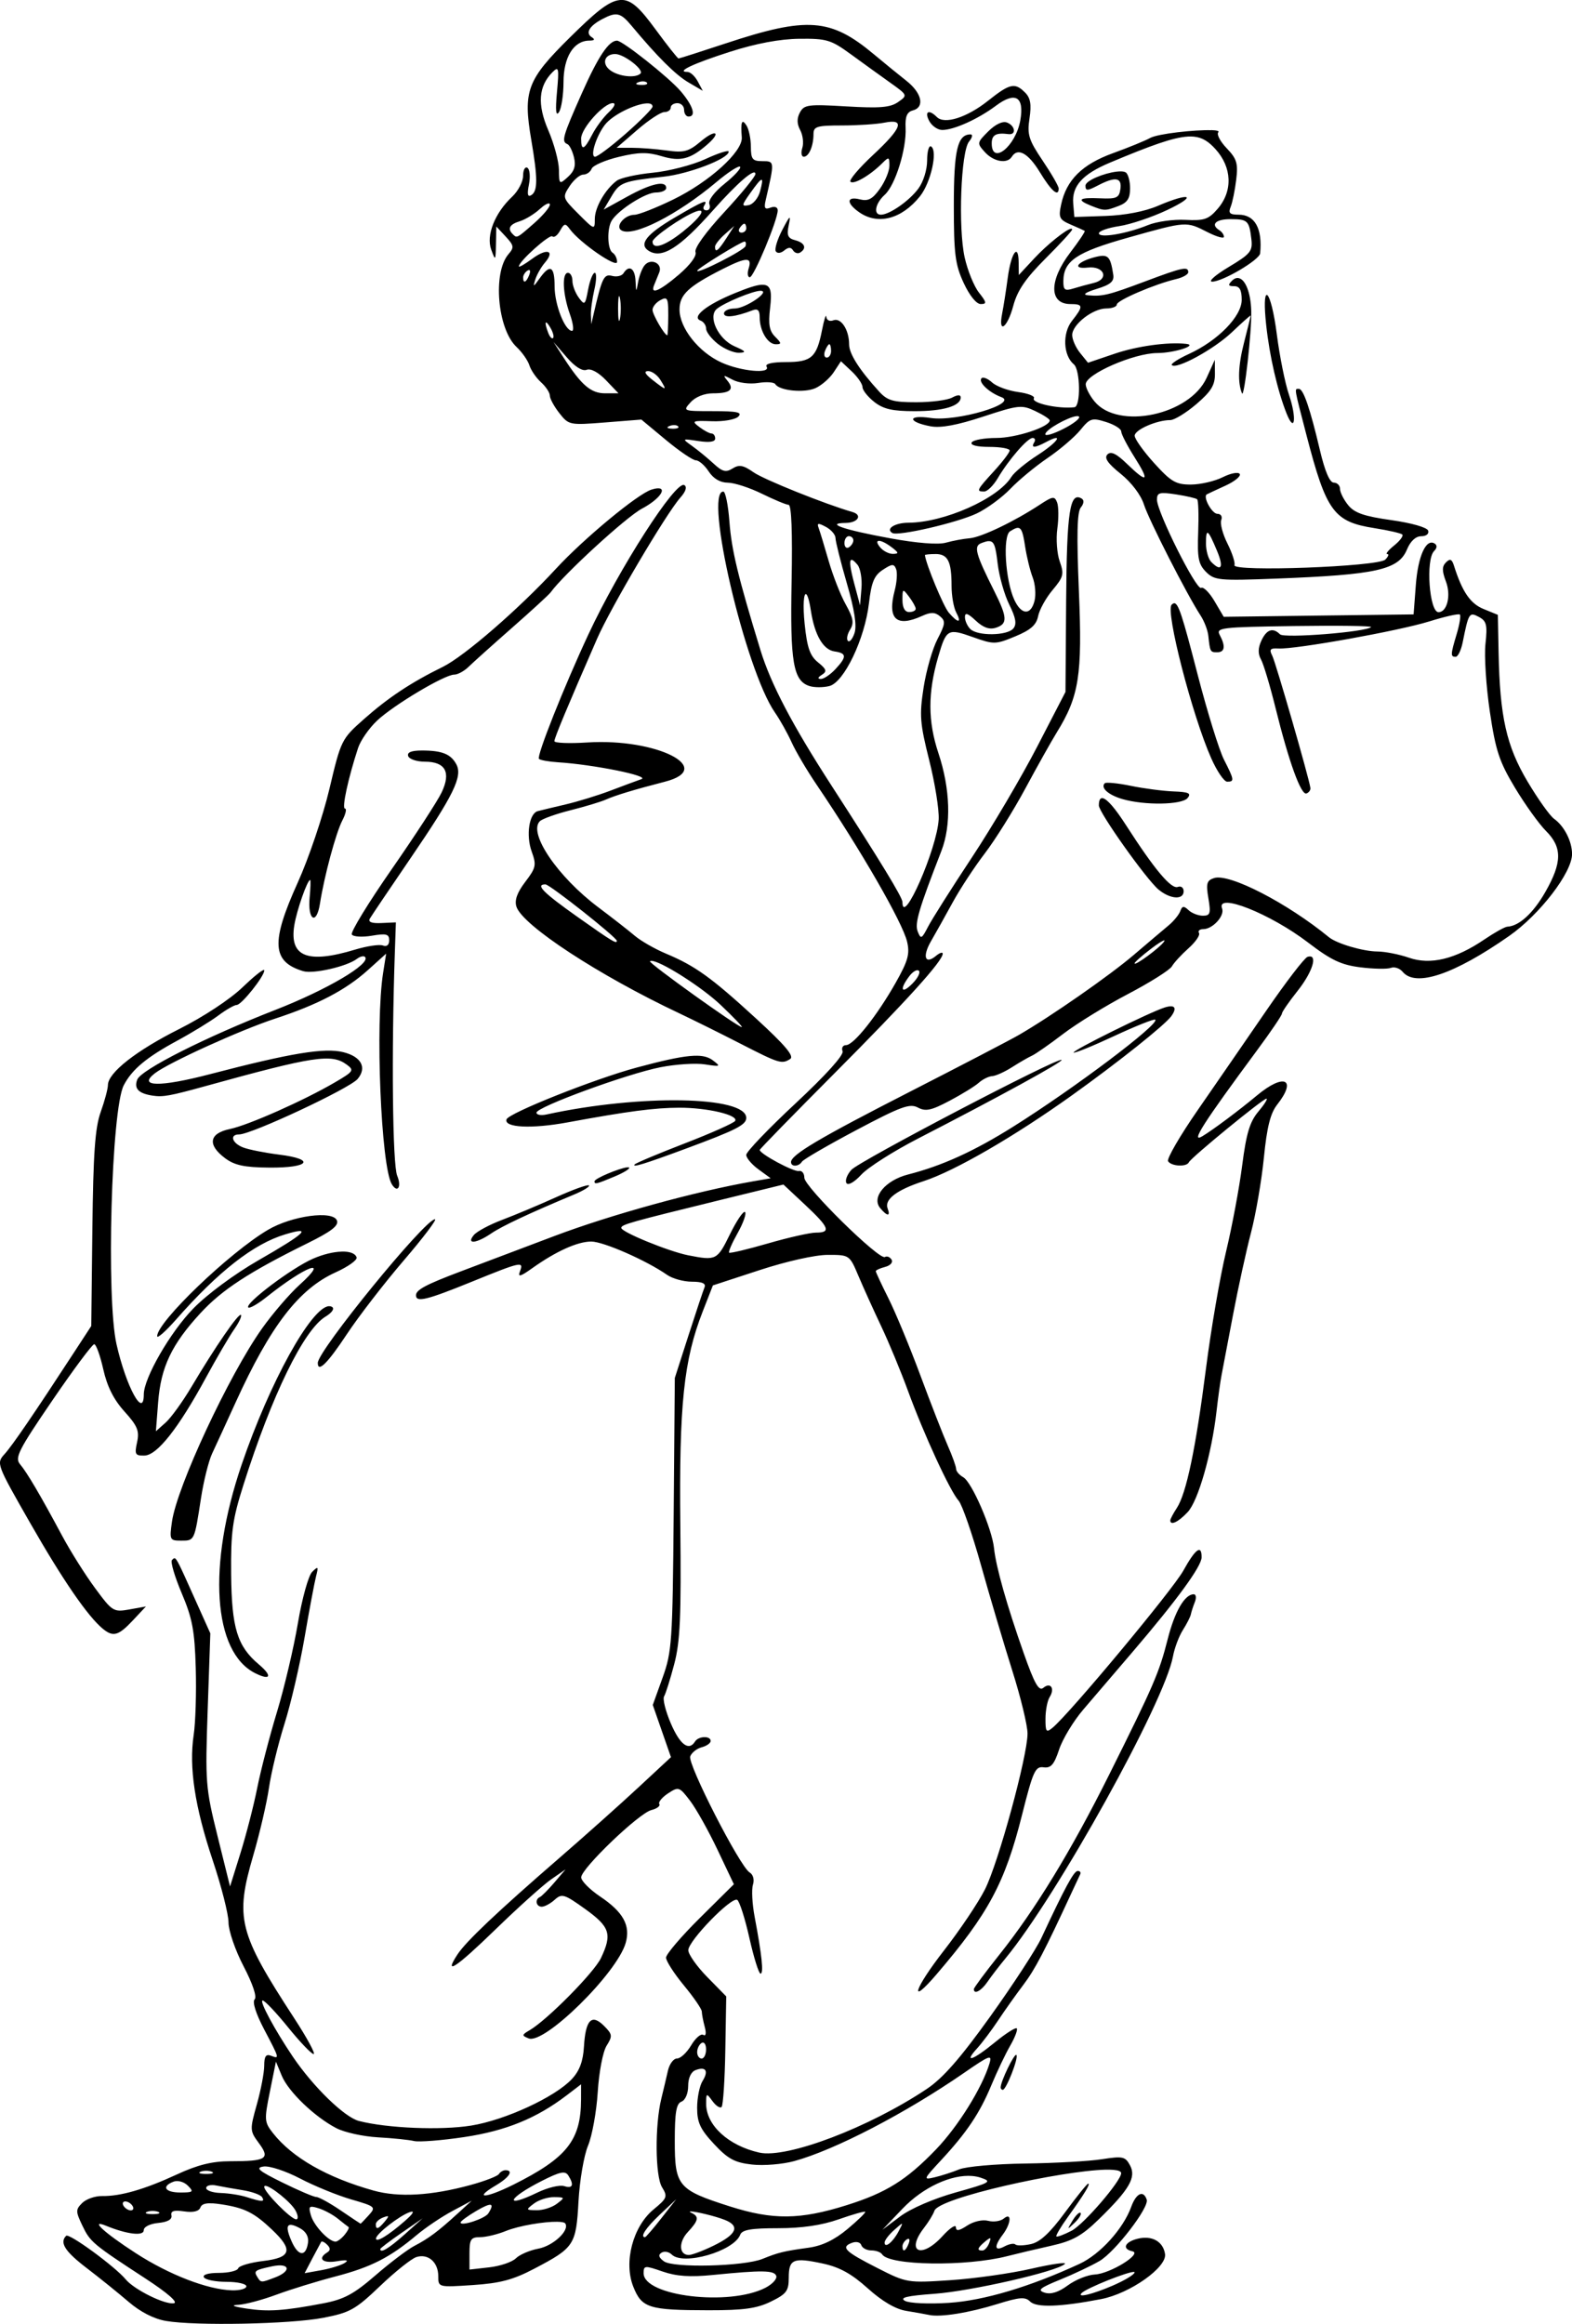 <?xml version="1.0" encoding="UTF-8" standalone="no"?>
<!-- Created with Inkscape (http://www.inkscape.org/) -->

<svg
   width="59.64mm"
   height="88.145mm"
   viewBox="0 0 59.64 88.145"
   version="1.1"
   id="svg835"
   inkscape:version="1.2 (dc2aedaf03, 2022-05-15)"
   sodipodi:docname="Thinking man 2.svg"
   xmlns:inkscape="http://www.inkscape.org/namespaces/inkscape"
   xmlns:sodipodi="http://sodipodi.sourceforge.net/DTD/sodipodi-0.dtd"
   xmlns="http://www.w3.org/2000/svg"
   xmlns:svg="http://www.w3.org/2000/svg"
   xmlns:rdf="http://www.w3.org/1999/02/22-rdf-syntax-ns#"
   xmlns:cc="http://creativecommons.org/ns#"
   xmlns:dc="http://purl.org/dc/elements/1.1/">
  <title
     id="title1317">Thinking man</title>
  <sodipodi:namedview
     id="namedview837"
     pagecolor="#ffffff"
     bordercolor="#666666"
     borderopacity="1.0"
     inkscape:showpageshadow="2"
     inkscape:pageopacity="0.0"
     inkscape:pagecheckerboard="0"
     inkscape:deskcolor="#d1d1d1"
     inkscape:document-units="mm"
     showgrid="false"
     inkscape:zoom="1.4399138"
     inkscape:cx="120.14608"
     inkscape:cy="129.52164"
     inkscape:window-width="1920"
     inkscape:window-height="991"
     inkscape:window-x="-9"
     inkscape:window-y="-9"
     inkscape:window-maximized="1"
     inkscape:current-layer="layer1" />
  <defs
     id="defs832" />
  <g
     inkscape:label="Lager 1"
     inkscape:groupmode="layer"
     id="layer1"
     transform="translate(58.199,-236.507)">
    <path
       id="path857"
       style="fill:#000000;stroke-width:0.169"
       d="m -34.689,236.51 c -0.435,0.04 -0.959,0.501 -1.883,1.412 -1.633,1.612 -1.79,2.028 -1.47,3.898 0.247,1.445 0.248,1.935 5.17e-4,2.088 -0.14,0.086 -0.165,-0.03 -0.09,-0.407 0.058,-0.29 0.032,-0.573 -0.058,-0.629 -0.09,-0.056 -0.164,0.081 -0.164,0.303 0,0.222 -0.186,0.578 -0.414,0.792 -0.658,0.618 -0.994,1.465 -0.796,2.007 0.161,0.44 0.168,0.431 0.181,-0.209 l 0.013,-0.667 0.355,0.381 c 0.315,0.338 0.327,0.414 0.108,0.667 -0.606,0.7 -0.421,2.841 0.303,3.52 0.209,0.196 0.429,0.51 0.489,0.698 0.06,0.188 0.258,0.477 0.442,0.643 0.184,0.166 0.334,0.395 0.334,0.507 0,0.113 0.163,0.412 0.362,0.665 0.355,0.451 0.386,0.458 1.735,0.351 l 1.375,-0.109 0.93,0.773 c 0.512,0.425 1.024,0.773 1.139,0.773 0.115,0 0.334,0.19 0.486,0.423 0.179,0.273 0.436,0.423 0.723,0.425 0.245,8.6e-4 0.827,0.189 1.293,0.418 0.466,0.229 0.923,0.419 1.016,0.422 0.108,0.003 0.149,1.047 0.113,2.899 -0.06,3.069 0.061,3.779 0.68,3.975 0.183,0.058 0.522,0.058 0.753,-5.2e-4 0.556,-0.14 1.345,-1.791 1.502,-3.143 0.092,-0.796 0.198,-1.051 0.526,-1.266 0.352,-0.231 0.424,-0.235 0.505,-0.025 0.052,0.134 0.027,0.499 -0.055,0.81 -0.286,1.087 0.063,1.41 1.042,0.964 0.326,-0.149 0.485,-0.146 0.676,0.013 0.218,0.181 0.206,0.291 -0.095,0.868 -0.19,0.364 -0.427,1.191 -0.527,1.839 -0.162,1.047 -0.138,1.353 0.214,2.755 0.218,0.867 0.379,1.876 0.359,2.242 -0.063,1.114 -1.375,4.106 -1.375,3.135 0,-0.176 -0.832,-1.542 -2.693,-4.419 -1.485,-2.297 -2.302,-3.854 -2.695,-5.139 -0.849,-2.773 -1.095,-3.789 -1.176,-4.868 -0.047,-0.629 -0.151,-1.143 -0.232,-1.143 -0.745,0 0.835,6.764 1.958,8.38 0.193,0.278 0.479,0.789 0.635,1.134 0.156,0.346 0.584,1.071 0.951,1.611 1.661,2.45 3.256,5.216 3.428,5.946 0.11,0.467 0.037,0.729 -0.433,1.561 -0.708,1.252 -1.594,2.365 -1.883,2.365 -0.121,0 -0.18,0.104 -0.131,0.232 0.054,0.142 -0.636,0.907 -1.783,1.976 -1.03,0.959 -1.872,1.839 -1.872,1.955 0,0.116 0.209,0.363 0.464,0.549 l 0.464,0.338 -0.675,0.117 c -2.176,0.38 -5.394,1.266 -7.533,2.074 -1.35,0.511 -2.94,1.111 -3.532,1.334 -1.346,0.508 -1.717,0.706 -1.717,0.913 0,0.281 0.401,0.184 2.117,-0.514 1.886,-0.767 1.979,-0.787 1.826,-0.39 -0.087,0.226 0.013,0.2 0.462,-0.12 0.906,-0.645 1.723,-1.014 2.244,-1.014 0.462,0 2.098,0.719 2.876,1.263 0.204,0.143 0.628,0.26 0.941,0.26 0.39,0 0.541,0.067 0.481,0.212 -0.049,0.116 -0.323,0.938 -0.609,1.825 l -0.519,1.614 -0.043,5.159 c -0.041,4.838 -0.067,5.225 -0.418,6.202 l -0.375,1.042 0.345,0.99 0.345,0.99 -1.238,1.15 c -0.681,0.633 -2.037,1.843 -3.015,2.69 -2.332,2.021 -3.522,3.147 -3.846,3.642 -0.543,0.829 -0.061,0.511 1.452,-0.958 0.858,-0.833 1.805,-1.684 2.104,-1.891 l 0.544,-0.376 -0.423,0.496 c -0.233,0.272 -0.48,0.521 -0.55,0.552 -0.201,0.09 -0.147,0.367 0.071,0.367 0.109,0 0.33,-0.119 0.491,-0.265 0.269,-0.244 0.364,-0.215 1.157,0.354 0.94,0.676 1.028,0.95 0.597,1.859 -0.26,0.547 -2.037,2.345 -2.702,2.734 -0.307,0.179 -0.31,0.205 -0.041,0.313 0.594,0.24 3.352,-2.473 3.681,-3.62 0.19,-0.662 -0.09,-1.171 -0.971,-1.763 -0.394,-0.265 -0.717,-0.591 -0.717,-0.725 0,-0.335 2.19,-2.435 2.663,-2.553 0.211,-0.053 0.346,-0.155 0.301,-0.228 -0.045,-0.073 0.104,-0.255 0.332,-0.405 0.4,-0.262 0.429,-0.252 0.835,0.28 0.231,0.303 0.699,1.139 1.041,1.859 l 0.621,1.308 -1.287,1.275 c -0.708,0.701 -1.287,1.38 -1.287,1.508 0,0.128 0.304,0.602 0.677,1.053 0.373,0.451 0.679,0.897 0.68,0.992 0.001,0.095 0.051,0.356 0.111,0.58 0.066,0.247 0.044,0.367 -0.056,0.305 -0.091,-0.056 -0.297,0.123 -0.459,0.397 -0.162,0.274 -0.403,0.499 -0.536,0.499 -0.133,0 -0.289,0.21 -0.346,0.466 -0.058,0.256 -0.17,0.732 -0.25,1.058 -0.248,1.015 -0.233,2.936 0.027,3.358 0.219,0.356 0.195,0.419 -0.318,0.841 -0.789,0.649 -1.144,2.002 -0.771,2.935 0.322,0.806 0.584,0.888 2.85,0.891 1.34,0.002 1.834,-0.067 2.37,-0.329 0.593,-0.29 0.677,-0.403 0.677,-0.909 0,-0.702 0.174,-0.774 1.29,-0.534 0.636,0.136 1.091,0.387 1.706,0.94 0.548,0.493 1.054,0.79 1.461,0.856 0.342,0.056 0.736,0.126 0.876,0.156 h 0.001 c 0.428,0.091 1.515,-0.084 2.583,-0.417 0.842,-0.262 1.056,-0.279 1.241,-0.093 0.237,0.237 1.144,0.206 2.694,-0.093 1.092,-0.211 2.499,-1.204 2.424,-1.709 -0.072,-0.479 -0.498,-0.716 -1.043,-0.58 -0.49,0.123 -0.6,0.388 -0.197,0.475 0.396,0.086 -0.842,0.852 -1.424,0.881 -0.275,0.014 -0.736,0.2 -1.025,0.413 -0.35,0.259 -0.642,0.351 -0.877,0.276 -0.291,-0.092 -0.19,-0.178 0.58,-0.491 0.513,-0.208 1.189,-0.528 1.502,-0.711 0.59,-0.344 1.887,-2.031 1.789,-2.326 -0.125,-0.375 -0.4,-0.247 -0.589,0.274 -0.303,0.835 -1.178,1.8 -1.963,2.163 -1.878,0.869 -3.624,1.39 -4.952,1.477 -0.765,0.05 -1.503,0.017 -1.668,-0.075 -0.219,-0.122 0.071,-0.192 1.118,-0.268 1.394,-0.101 4.661,-0.848 4.947,-1.132 0.081,-0.08 -0.49,8.8e-4 -1.27,0.18 -0.779,0.179 -2.16,0.375 -3.068,0.435 -1.631,0.108 -1.664,0.103 -2.76,-0.454 -1.247,-0.633 -1.414,-0.795 -0.987,-0.959 0.171,-0.066 0.326,-0.029 0.364,0.086 0.037,0.11 0.208,0.199 0.381,0.199 0.173,0 0.356,0.066 0.406,0.147 0.266,0.43 3.185,0.472 4.755,0.069 0.373,-0.096 1.125,-0.274 1.673,-0.396 0.8,-0.179 1.152,-0.375 1.79,-0.996 1.167,-1.137 1.433,-1.595 1.19,-2.049 -0.18,-0.337 -0.274,-0.358 -1.07,-0.234 -0.48,0.075 -1.787,0.148 -2.905,0.163 -1.118,0.015 -2.245,0.114 -2.505,0.221 -0.26,0.107 -0.68,0.242 -0.932,0.301 -0.443,0.104 -0.435,0.083 0.23,-0.634 0.986,-1.062 1.479,-1.796 1.92,-2.858 0.213,-0.512 0.536,-1.189 0.717,-1.503 0.181,-0.314 0.292,-0.609 0.247,-0.654 -0.045,-0.045 -0.418,0.193 -0.828,0.529 -0.836,0.685 -1.207,0.812 -0.677,0.231 0.191,-0.21 0.549,-0.686 0.796,-1.058 0.247,-0.373 0.679,-0.982 0.961,-1.355 0.446,-0.59 0.799,-1.266 1.858,-3.556 0.129,-0.279 0.263,-0.565 0.297,-0.635 0.034,-0.07 -0.008,-0.127 -0.094,-0.127 -0.145,0 -0.482,0.621 -1.38,2.546 -0.197,0.422 -1.066,1.756 -1.931,2.964 -1.14,1.592 -1.803,2.349 -2.411,2.756 -2.19,1.465 -5.316,2.653 -6.361,2.417 -1.171,-0.264 -2.014,-1.038 -2.014,-1.848 0,-0.415 0.01,-0.419 0.24,-0.104 0.132,0.181 0.288,0.281 0.346,0.222 0.058,-0.058 0.122,-1.026 0.141,-2.15 l 0.035,-2.044 -0.72,-0.734 c -0.396,-0.404 -0.719,-0.862 -0.719,-1.018 0,-0.355 1.64,-2.043 1.856,-1.909 0.087,0.054 0.295,0.706 0.462,1.448 0.167,0.743 0.357,1.35 0.422,1.35 0.125,0 0.052,-0.696 -0.224,-2.158 -0.092,-0.488 -0.121,-1.035 -0.064,-1.215 0.061,-0.193 0.009,-0.385 -0.127,-0.467 -0.37,-0.224 -2.362,-4.116 -2.252,-4.401 0.054,-0.142 0.251,-0.298 0.437,-0.346 0.186,-0.049 0.338,-0.156 0.338,-0.238 0,-0.205 -0.463,-0.189 -0.593,0.02 -0.232,0.376 -0.57,0.124 -0.917,-0.683 -0.201,-0.468 -0.317,-0.931 -0.257,-1.029 0.06,-0.098 0.233,-0.648 0.385,-1.223 0.226,-0.857 0.267,-1.803 0.231,-5.26 -0.048,-4.583 0.129,-6.275 0.85,-8.117 l 0.386,-0.988 1.769,-0.579 c 1.03,-0.337 2.112,-0.579 2.592,-0.579 0.821,0 0.824,10e-4 1.163,0.804 0.187,0.442 0.575,1.299 0.862,1.905 0.287,0.605 0.746,1.711 1.018,2.456 0.602,1.648 1.595,3.8 1.918,4.157 0.13,0.144 0.514,1.249 0.852,2.455 0.338,1.206 0.874,3.011 1.19,4.011 0.316,0.999 0.574,2.066 0.573,2.37 -0.003,0.863 -1.105,4.898 -1.615,5.909 -0.252,0.5 -0.952,1.543 -1.555,2.317 -1.136,1.459 -1.353,2.155 -0.281,0.903 1.969,-2.3 2.595,-3.469 3.244,-6.052 0.415,-1.651 0.502,-1.842 0.815,-1.799 0.279,0.038 0.4,-0.1 0.59,-0.674 0.131,-0.397 0.544,-1.08 0.918,-1.517 0.374,-0.437 1.213,-1.418 1.865,-2.18 1.694,-1.981 2.621,-3.251 2.623,-3.593 0.003,-0.5 -0.232,-0.328 -0.697,0.511 -0.403,0.726 -4.302,5.409 -4.957,5.952 -0.24,0.199 -0.271,0.158 -0.269,-0.346 0.001,-0.314 0.073,-0.681 0.158,-0.816 0.207,-0.327 0.036,-0.58 -0.239,-0.352 -0.169,0.14 -0.333,-0.147 -0.741,-1.304 -0.645,-1.828 -1.056,-3.278 -1.13,-3.991 -0.078,-0.748 -0.843,-2.511 -1.169,-2.693 -0.148,-0.083 -0.269,-0.224 -0.269,-0.313 0,-0.089 -0.142,-0.486 -0.316,-0.881 -0.174,-0.395 -0.642,-1.594 -1.039,-2.665 -0.398,-1.071 -0.941,-2.383 -1.208,-2.916 -0.267,-0.533 -0.485,-1 -0.485,-1.039 0,-0.038 0.16,-0.112 0.356,-0.163 0.199,-0.052 0.306,-0.174 0.242,-0.276 -0.062,-0.101 -0.175,-0.146 -0.25,-0.099 -0.214,0.132 -3.06,-2.667 -3.059,-3.007 7.9e-4,-0.167 -0.093,-0.282 -0.21,-0.256 -0.191,0.043 -1.482,-0.652 -1.482,-0.798 0,-0.033 1.277,-1.341 2.837,-2.907 2.729,-2.74 4.106,-4.261 4.106,-4.537 0,-0.072 -0.116,-0.034 -0.258,0.084 -0.417,0.346 -0.523,0.019 -0.183,-0.565 0.173,-0.297 0.54,-0.955 0.818,-1.463 0.277,-0.508 0.826,-1.346 1.221,-1.862 0.395,-0.517 1.087,-1.625 1.538,-2.463 0.451,-0.838 0.986,-1.791 1.187,-2.117 0.852,-1.378 0.976,-2.171 0.843,-5.356 -0.089,-2.143 -0.069,-3.012 0.073,-3.183 0.116,-0.14 0.131,-0.276 0.037,-0.334 -0.454,-0.281 -0.569,0.472 -0.594,3.864 l -0.025,3.467 -1.078,2.084 c -0.593,1.146 -1.707,3.036 -2.477,4.2 -0.77,1.164 -1.517,2.345 -1.661,2.625 -0.238,0.462 -0.273,0.478 -0.39,0.179 -0.12,-0.308 0.037,-0.842 0.898,-3.057 0.38,-0.978 0.339,-2.353 -0.112,-3.707 -0.404,-1.214 -0.406,-2.292 -0.008,-3.659 0.306,-1.05 0.363,-1.083 1.304,-0.748 0.81,0.288 0.867,0.287 1.618,-0.024 0.586,-0.242 0.801,-0.432 0.868,-0.767 0.049,-0.245 0.296,-0.692 0.55,-0.993 0.413,-0.491 0.441,-0.602 0.27,-1.082 -0.105,-0.294 -0.146,-0.855 -0.091,-1.246 0.054,-0.391 0.05,-0.837 -0.008,-0.99 -0.096,-0.25 -0.163,-0.241 -0.656,0.083 -0.975,0.641 -2.221,1.237 -2.661,1.273 -0.236,0.019 -0.642,0.095 -0.903,0.168 -0.294,0.083 -1.098,0.019 -2.117,-0.167 -1.765,-0.323 -2.489,-0.573 -1.685,-0.582 0.468,-0.005 0.649,-0.302 0.254,-0.415 -1.032,-0.297 -3.357,-1.231 -3.747,-1.504 -0.391,-0.274 -0.549,-0.303 -0.798,-0.147 -0.254,0.159 -0.387,0.124 -0.721,-0.185 -0.226,-0.208 -0.59,-0.508 -0.81,-0.665 -0.399,-0.286 -0.398,-0.286 0.236,-0.19 0.417,0.064 0.635,0.031 0.635,-0.095 0,-0.105 -0.062,-0.191 -0.137,-0.191 -0.075,0 -0.285,-0.111 -0.466,-0.248 -0.302,-0.228 -0.264,-0.245 0.473,-0.218 0.444,0.017 0.894,-0.062 1.008,-0.176 0.162,-0.162 -0.043,-0.206 -0.955,-0.206 -1.15,0 -1.158,-0.003 -0.854,-0.338 0.184,-0.203 0.522,-0.338 0.845,-0.338 0.661,0 0.826,-0.144 0.551,-0.478 -0.184,-0.224 -0.161,-0.228 0.194,-0.039 0.225,0.121 0.655,0.175 0.97,0.124 0.311,-0.051 0.604,-0.031 0.651,0.044 0.155,0.251 1.104,0.344 1.529,0.15 0.231,-0.105 0.542,-0.377 0.691,-0.605 l 0.271,-0.413 0.409,0.384 c 0.225,0.211 0.409,0.48 0.409,0.596 0,0.117 0.201,0.37 0.446,0.563 0.346,0.272 0.69,0.351 1.535,0.351 1.083,0 1.744,-0.197 1.744,-0.52 0,-0.111 -0.113,-0.109 -0.328,0.006 -0.18,0.096 -0.793,0.175 -1.362,0.175 -0.879,0 -1.091,-0.062 -1.408,-0.41 -0.752,-0.826 -1.135,-1.43 -1.135,-1.786 0,-0.551 -0.308,-1.022 -0.595,-0.912 -0.143,0.055 -0.26,-0.003 -0.27,-0.133 -0.01,-0.126 -0.084,0.102 -0.163,0.508 -0.204,1.036 -0.4,1.21 -1.373,1.21 -0.514,0 -0.796,0.065 -0.731,0.17 0.177,0.287 -0.969,0.183 -1.713,-0.155 -0.865,-0.393 -1.589,-1.308 -1.589,-2.009 0,-0.565 0.331,-0.875 1.644,-1.54 0.894,-0.452 1.119,-0.457 0.98,-0.022 -0.059,0.186 -0.04,0.338 0.042,0.338 0.154,0 1.059,-2.168 1.059,-2.537 0,-0.122 -0.113,-0.165 -0.273,-0.103 -0.214,0.082 -0.254,0.022 -0.184,-0.279 0.343,-1.487 0.343,-1.484 -0.122,-1.484 -0.379,0 -0.437,-0.072 -0.439,-0.55 -0.001,-0.303 -0.077,-0.664 -0.167,-0.804 -0.174,-0.27 -0.224,-0.143 -0.178,0.45 0.043,0.54 -1.232,1.694 -2.611,2.364 -0.649,0.315 -1.307,0.574 -1.461,0.574 -0.373,0 -0.742,0.438 -0.496,0.59 0.438,0.271 2.125,-0.587 3.604,-1.83 0.443,-0.372 0.848,-0.635 0.9,-0.582 0.052,0.052 -0.209,0.339 -0.581,0.638 -0.402,0.323 -0.639,0.639 -0.585,0.779 0.05,0.13 0.002,0.236 -0.107,0.236 -0.109,0 -0.151,-0.076 -0.093,-0.17 0.169,-0.274 -0.008,-0.204 -1.102,0.438 -1.089,0.638 -1.39,1.022 -0.997,1.269 0.5,0.314 1.171,-0.109 2.438,-1.537 0.935,-1.054 1.609,-1.631 1.609,-1.377 0,0.094 -0.532,0.745 -1.182,1.446 -0.701,0.756 -1.145,1.372 -1.091,1.513 0.054,0.142 -0.198,0.485 -0.626,0.852 -0.731,0.626 -1.101,0.783 -0.945,0.403 0.048,-0.116 0.137,-0.335 0.197,-0.486 0.136,-0.337 -0.321,-0.555 -0.558,-0.266 -0.091,0.111 -0.201,0.392 -0.243,0.625 -0.076,0.416 -0.078,0.415 -0.101,-0.042 -0.023,-0.474 -0.25,-0.614 -0.456,-0.282 -0.063,0.101 -0.256,0.147 -0.431,0.101 -0.315,-0.082 -0.383,0.059 -0.713,1.492 l -0.078,0.339 -0.015,-0.339 c -0.009,-0.186 0.051,-0.624 0.132,-0.974 0.081,-0.349 0.088,-0.635 0.015,-0.635 -0.073,0 -0.186,0.285 -0.252,0.633 -0.111,0.594 -0.133,0.613 -0.357,0.306 -0.131,-0.18 -0.239,-0.465 -0.239,-0.633 0,-0.168 -0.076,-0.306 -0.169,-0.306 -0.236,0 -0.199,0.808 0.072,1.566 0.125,0.349 0.161,0.635 0.082,0.635 -0.271,0 -0.661,-0.996 -0.661,-1.685 0,-0.773 -0.17,-0.864 -0.568,-0.305 -0.238,0.334 -0.258,0.339 -0.164,0.042 0.059,-0.186 0.222,-0.473 0.362,-0.636 0.4,-0.465 0.082,-0.566 -0.479,-0.151 -0.278,0.206 -0.506,0.337 -0.506,0.29 0,-0.19 1.172,-1.239 1.272,-1.138 0.06,0.06 0.19,-0.037 0.289,-0.214 0.161,-0.287 0.202,-0.294 0.373,-0.059 0.374,0.512 1.791,1.493 1.791,1.241 0,-0.134 -0.076,-0.29 -0.169,-0.347 -0.201,-0.124 -0.221,-0.927 -0.029,-1.228 0.26,-0.409 1.284,-1.058 1.671,-1.058 0.215,0 0.391,-0.076 0.391,-0.169 0,-0.301 -0.572,-0.175 -1.483,0.328 l -0.89,0.491 0.296,-0.501 c 0.316,-0.535 0.432,-0.579 1.978,-0.748 0.962,-0.105 2.47,-0.685 2.47,-0.95 0,-0.07 -0.397,0.056 -0.882,0.281 -0.485,0.225 -1.384,0.458 -1.996,0.518 -0.613,0.06 -1.228,0.197 -1.369,0.303 -0.444,0.336 -0.833,1.016 -0.833,1.456 0,0.419 -0.01,0.416 -0.62,-0.195 -0.609,-0.609 -0.615,-0.628 -0.335,-1.056 0.157,-0.239 0.39,-0.436 0.517,-0.436 0.128,0 0.271,-0.1 0.318,-0.223 0.047,-0.123 0.512,-0.325 1.034,-0.45 0.754,-0.181 1.086,-0.186 1.625,-0.025 0.71,0.213 1.089,0.115 1.737,-0.451 0.54,-0.471 0.306,-0.584 -0.246,-0.118 -0.47,0.396 -0.642,0.443 -1.293,0.353 -0.413,-0.057 -1.012,-0.103 -1.33,-0.103 h -0.579 l 0.782,-0.677 c 0.43,-0.373 0.892,-0.677 1.026,-0.677 0.134,0 0.244,-0.076 0.244,-0.17 0,-0.093 0.114,-0.169 0.254,-0.169 0.14,0 0.254,0.114 0.254,0.254 0,0.14 0.076,0.254 0.169,0.254 0.3,0 0.172,-0.41 -0.301,-0.964 -0.439,-0.515 -2.204,-1.915 -2.414,-1.915 -0.312,0 -0.712,0.598 -1.331,1.99 -0.73,1.642 -0.786,1.841 -0.553,1.933 0.079,0.031 0.192,0.256 0.251,0.499 0.079,0.321 0.017,0.525 -0.227,0.746 -0.329,0.297 -0.336,0.292 -0.343,-0.272 -0.004,-0.317 -0.185,-0.99 -0.403,-1.495 -0.424,-0.983 -0.374,-1.672 0.16,-2.206 0.236,-0.236 0.252,-0.162 0.169,0.754 -0.064,0.706 -0.041,0.938 0.076,0.762 0.093,-0.14 0.171,-0.654 0.172,-1.143 0.003,-0.948 0.386,-1.564 0.976,-1.569 0.201,-0.002 0.231,-0.044 0.094,-0.131 -0.248,-0.158 -0.09,-0.428 0.403,-0.687 0.537,-0.283 0.69,-0.247 1.113,0.26 0.984,1.18 1.665,1.857 2.159,2.146 l 0.539,0.316 -0.192,-0.358 c -0.105,-0.197 -0.28,-0.358 -0.389,-0.358 -0.458,0 0.214,-0.317 1.621,-0.767 0.984,-0.314 1.883,-0.483 2.625,-0.491 1.031,-0.011 1.198,0.039 1.941,0.58 0.447,0.326 1.119,0.811 1.493,1.077 0.678,0.484 0.679,0.485 0.31,0.744 -0.295,0.206 -0.693,0.239 -1.96,0.164 -1.449,-0.086 -1.606,-0.066 -1.764,0.23 -0.121,0.225 -0.117,0.431 0.011,0.67 0.102,0.19 0.137,0.495 0.079,0.677 -0.058,0.183 -0.032,0.332 0.057,0.332 0.194,0 0.368,-0.409 0.368,-0.861 0,-0.286 0.128,-0.325 1.08,-0.325 0.594,0 1.318,-0.048 1.609,-0.106 0.799,-0.16 0.671,0.201 -0.435,1.23 -0.53,0.494 -0.914,0.948 -0.852,1.01 0.121,0.121 0.746,-0.242 1.2,-0.696 0.257,-0.257 0.278,-0.251 0.278,0.089 0,0.202 -0.162,0.594 -0.36,0.872 -0.282,0.396 -0.446,0.483 -0.762,0.404 -0.507,-0.127 -0.521,0.142 -0.026,0.488 0.711,0.498 1.615,0.261 2.307,-0.604 0.413,-0.516 0.684,-1.729 0.422,-1.891 -0.083,-0.051 -0.15,0.188 -0.15,0.53 0,0.356 -0.143,0.815 -0.335,1.072 -0.347,0.466 -1.095,0.987 -1.419,0.987 -0.297,0 -0.214,-0.43 0.146,-0.756 0.4,-0.362 0.829,-1.739 0.791,-2.54 -0.02,-0.426 0.052,-0.6 0.271,-0.658 0.466,-0.122 0.35,-0.66 -0.242,-1.126 -0.296,-0.233 -0.848,-0.683 -1.226,-0.999 -1.647,-1.379 -2.529,-1.444 -5.629,-0.418 -0.949,0.314 -1.753,0.571 -1.788,0.571 -0.035,0 -0.427,-0.495 -0.872,-1.101 -0.569,-0.774 -0.915,-1.156 -1.351,-1.116 z m -0.167,2.047 c 0.328,0 1.1,0.596 0.957,0.739 -0.184,0.184 -0.819,0.117 -1.145,-0.121 -0.34,-0.249 -0.227,-0.619 0.189,-0.619 z m 1.061,1.037 c 0.059,0.002 0.109,0.018 0.137,0.046 0.056,0.056 -0.044,0.096 -0.222,0.089 -0.197,-0.008 -0.237,-0.048 -0.102,-0.102 0.061,-0.025 0.128,-0.035 0.187,-0.033 z m 14.091,0.177 c -0.045,-0.005 -0.091,-0.002 -0.141,0.009 -0.199,0.044 -0.453,0.218 -0.865,0.546 -0.806,0.641 -1.655,0.911 -1.946,0.62 -0.305,-0.306 -0.483,-0.212 -0.288,0.152 0.1,0.186 0.321,0.339 0.493,0.339 0.443,0 1.357,-0.412 2.033,-0.917 0.743,-0.555 1.088,-0.346 0.927,0.559 -0.176,0.983 -1.083,1.708 -1.083,0.866 0,-0.322 0.163,-0.413 0.635,-0.351 0.307,0.04 0.26,-0.318 -0.057,-0.44 -0.164,-0.063 -0.44,0.068 -0.71,0.337 -0.431,0.431 -0.433,0.449 -0.128,0.786 0.332,0.367 0.848,0.456 1.022,0.176 0.223,-0.36 0.624,-0.139 1.065,0.587 h 5.17e-4 c 0.434,0.715 0.713,0.956 0.713,0.615 0,-0.084 -0.273,-0.558 -0.607,-1.053 -0.533,-0.791 -0.593,-0.987 -0.5,-1.606 0.079,-0.529 0.037,-0.774 -0.168,-0.979 -0.145,-0.145 -0.263,-0.23 -0.397,-0.245 z m -15.243,0.649 c 0.122,0 0.056,0.148 -0.155,0.344 -0.203,0.189 -0.486,0.57 -0.629,0.846 -0.306,0.593 -0.421,0.634 -0.421,0.151 0,-0.384 0.86,-1.342 1.204,-1.342 z m 1.278,0.009 c 0.139,-0.007 0.227,0.029 0.227,0.122 0,0.072 -0.452,0.53 -1.005,1.016 -0.553,0.486 -1.082,0.885 -1.177,0.885 -0.197,0 0.036,-0.765 0.367,-1.202 0.3,-0.396 1.17,-0.801 1.586,-0.821 z m 21.42,1.017 c -0.608,-0.02 -2.022,0.131 -2.316,0.295 -0.184,0.103 -0.818,0.362 -1.409,0.576 -1.171,0.424 -1.77,1.018 -1.968,1.953 -0.104,0.489 -0.065,0.57 0.362,0.754 0.263,0.113 0.503,0.221 0.533,0.24 0.03,0.019 -0.218,0.39 -0.55,0.825 -0.807,1.057 -0.805,1.951 0.006,1.951 0.494,0 0.502,0.079 0.06,0.64 -0.368,0.468 -0.331,1.31 0.072,1.646 0.247,0.206 0.266,1.601 0.023,1.628 -0.62,0.07 -1.651,-0.159 -1.538,-0.342 0.048,-0.078 -0.221,-0.184 -0.599,-0.235 -0.378,-0.051 -0.821,-0.213 -0.984,-0.361 -0.163,-0.148 -0.344,-0.222 -0.402,-0.164 -0.142,0.142 0.277,0.543 0.75,0.718 0.659,0.244 -1.694,0.938 -2.678,0.791 -0.887,-0.133 -0.894,0.15 -0.008,0.316 0.386,0.072 1.003,-0.041 1.992,-0.366 1.346,-0.443 1.465,-0.456 1.979,-0.213 0.301,0.142 0.548,0.302 0.55,0.354 0.009,0.243 -1.277,0.667 -2.024,0.667 -0.457,0 -0.878,0.076 -0.935,0.169 -0.064,0.103 0.196,0.17 0.667,0.17 0.425,0 0.772,0.061 0.772,0.136 0,0.075 -0.267,0.427 -0.593,0.783 -0.66,0.721 -0.686,0.774 -0.375,0.774 0.12,0 0.351,-0.226 0.515,-0.503 0.418,-0.707 1.13,-1.529 1.325,-1.529 0.09,0 0.117,0.076 0.059,0.169 -0.136,0.22 0.022,0.215 0.449,-0.013 0.699,-0.374 0.467,-0.011 -0.315,0.492 -0.446,0.287 -0.896,0.66 -1,0.829 -0.506,0.824 -2.549,1.733 -3.907,1.738 -0.516,0.002 -0.879,0.236 -0.606,0.391 0.225,0.127 2.47,-0.394 3.203,-0.744 0.386,-0.185 0.958,-0.604 1.27,-0.931 0.312,-0.327 0.948,-0.853 1.414,-1.17 0.466,-0.317 1.025,-0.795 1.243,-1.062 0.366,-0.449 0.441,-0.472 0.974,-0.305 0.317,0.099 0.577,0.261 0.577,0.36 0,0.099 0.227,0.537 0.504,0.975 0.589,0.929 0.497,1.011 -0.285,0.254 -0.401,-0.389 -0.61,-0.49 -0.742,-0.358 -0.132,0.132 0.01,0.339 0.503,0.735 0.408,0.328 0.765,0.799 0.881,1.163 0.187,0.588 1.63,3.417 2.151,4.215 0.139,0.213 0.27,0.556 0.292,0.762 0.065,0.615 0.073,0.629 0.337,0.629 0.291,0 0.324,-0.23 0.096,-0.657 -0.148,-0.276 0.043,-0.299 2.833,-0.338 1.646,-0.023 2.955,-0.006 2.91,0.039 -0.187,0.187 -3.297,0.434 -3.456,0.275 -0.269,-0.269 -0.509,-0.188 -0.707,0.241 -0.129,0.278 -0.133,0.499 -0.014,0.712 0.095,0.17 0.343,0.997 0.551,1.839 0.506,2.045 0.967,3.319 1.174,3.244 0.093,-0.034 0.16,-0.128 0.149,-0.21 -0.054,-0.388 -1.315,-4.756 -1.447,-5.015 -0.123,-0.24 -0.079,-0.291 0.235,-0.273 0.645,0.036 4.562,-0.667 5.72,-1.027 0.598,-0.186 1.121,-0.304 1.163,-0.261 0.042,0.042 -0.011,0.372 -0.119,0.733 -0.237,0.791 -0.241,0.87 -0.041,0.87 0.086,0 0.206,-0.248 0.267,-0.55 0.225,-1.12 0.249,-1.158 0.616,-0.962 0.29,0.155 0.326,0.302 0.248,1.022 -0.05,0.462 0.025,1.619 0.166,2.57 0.22,1.481 0.358,1.897 0.955,2.889 0.384,0.638 0.913,1.375 1.177,1.638 0.62,0.62 0.612,1.198 -0.03,2.319 -0.461,0.804 -0.995,1.289 -1.438,1.31 -0.093,0.004 -0.486,0.223 -0.872,0.485 -1.1,0.747 -2.046,0.976 -2.861,0.692 -0.368,-0.128 -0.905,-0.234 -1.194,-0.236 -0.544,-0.003 -1.543,-0.297 -1.843,-0.543 -1.585,-1.299 -3.774,-2.427 -4.353,-2.243 -0.281,0.089 -0.314,0.204 -0.219,0.767 0.097,0.576 0.07,0.662 -0.208,0.662 -0.176,0 -0.421,-0.095 -0.544,-0.211 -0.18,-0.17 -0.242,-0.163 -0.314,0.036 -0.049,0.136 -0.249,0.38 -0.444,0.543 -0.195,0.162 -0.787,0.664 -1.316,1.115 -0.927,0.791 -3.149,2.338 -4.373,3.045 -0.326,0.188 -2.178,1.152 -4.116,2.143 -3.444,1.761 -4.52,2.397 -4.52,2.675 h 10e-4 c 0,0.187 0.296,0.175 0.414,-0.017 0.053,-0.085 0.983,-0.625 2.068,-1.2 1.686,-0.893 2.024,-1.017 2.33,-0.854 0.294,0.157 0.508,0.112 1.201,-0.255 0.464,-0.245 0.964,-0.553 1.111,-0.685 0.147,-0.131 0.376,-0.244 0.508,-0.251 0.132,-0.007 0.469,-0.158 0.749,-0.337 0.279,-0.178 0.623,-0.377 0.762,-0.44 0.14,-0.064 0.673,-0.436 1.185,-0.827 0.512,-0.391 1.617,-1.071 2.456,-1.51 0.838,-0.44 1.588,-0.912 1.666,-1.05 0.078,-0.138 0.362,-0.446 0.63,-0.685 0.268,-0.239 0.447,-0.5 0.398,-0.58 -0.049,-0.08 0.024,-0.146 0.162,-0.146 0.357,0 0.82,-0.507 0.714,-0.783 -0.24,-0.626 1.826,0.193 3.266,1.294 0.87,0.666 1.255,0.847 1.987,0.938 0.499,0.062 1.017,0.071 1.152,0.02 0.134,-0.052 0.335,0.016 0.446,0.15 0.492,0.593 1.95,0.101 4.041,-1.361 1.162,-0.813 2.384,-2.404 2.385,-3.105 6.6e-4,-0.482 -0.296,-1.063 -0.681,-1.337 -0.159,-0.113 -0.612,-0.749 -1.008,-1.415 -0.801,-1.348 -1.05,-2.457 -1.098,-4.891 l -0.028,-1.431 -0.543,-0.222 c -0.503,-0.205 -0.809,-0.653 -1.122,-1.643 -0.079,-0.25 -0.149,-0.279 -0.303,-0.125 -0.154,0.154 -0.154,0.323 -5.168e-4,0.729 0.199,0.526 0.044,1.16 -0.283,1.16 -0.348,0 -0.492,-1.994 -0.168,-2.318 0.116,-0.116 0.124,-0.221 0.02,-0.286 -0.324,-0.2 -0.628,0.471 -0.712,1.57 l -0.085,1.118 -3.602,0.045 -3.602,0.046 -0.351,-0.596 c -0.193,-0.328 -0.421,-0.553 -0.505,-0.501 -0.178,0.11 -1.676,-2.881 -1.676,-3.345 0,-0.27 0.094,-0.296 0.719,-0.201 0.396,0.061 0.758,0.144 0.805,0.186 0.047,0.042 0.064,0.602 0.04,1.244 -0.038,0.984 0.01,1.222 0.298,1.511 0.32,0.32 0.494,0.337 2.669,0.253 3.798,-0.146 4.634,-0.332 4.955,-1.107 0.13,-0.314 0.331,-0.5 0.54,-0.5 0.19,0 0.302,-0.091 0.263,-0.212 -0.04,-0.122 -0.632,-0.291 -1.398,-0.399 -1.034,-0.146 -1.398,-0.272 -1.638,-0.569 -0.17,-0.21 -0.309,-0.487 -0.309,-0.617 0,-0.129 -0.107,-0.236 -0.236,-0.236 -0.153,0 -0.337,-0.43 -0.525,-1.227 -0.373,-1.582 -0.628,-2.329 -0.797,-2.329 -0.179,0 -0.195,-0.096 0.29,1.77 0.75,2.885 1.033,3.271 2.573,3.512 0.533,0.084 1.009,0.193 1.059,0.243 0.05,0.05 -0.089,0.237 -0.309,0.415 -0.22,0.178 -0.338,0.324 -0.263,0.324 0.076,0 0.042,0.096 -0.074,0.212 -0.267,0.268 -5.817,0.473 -5.722,0.211 0.034,-0.093 -0.086,-0.462 -0.266,-0.821 -0.18,-0.358 -0.286,-0.758 -0.236,-0.889 0.052,-0.134 -0.012,-0.238 -0.146,-0.238 -0.207,0 -0.558,-0.644 -0.403,-0.737 0.032,-0.019 0.348,-0.167 0.702,-0.328 0.354,-0.161 0.601,-0.362 0.549,-0.446 -0.053,-0.085 -0.34,-0.03 -0.644,0.122 -0.302,0.152 -0.845,0.277 -1.206,0.279 -0.572,0.002 -0.754,-0.104 -1.397,-0.814 -0.407,-0.449 -0.739,-0.917 -0.739,-1.038 0,-0.225 0.837,-0.593 1.35,-0.593 0.156,0 0.601,-0.273 0.991,-0.606 0.558,-0.477 0.707,-0.719 0.704,-1.143 l -0.004,-0.537 -0.31,0.681 c -0.642,1.414 -3.346,1.988 -4.25,0.903 -0.183,-0.219 -0.335,-0.513 -0.338,-0.653 -0.009,-0.383 1.825,-1.185 2.716,-1.188 0.646,-0.002 1.566,-0.298 1.089,-0.349 -0.695,-0.075 -1.853,0.085 -2.706,0.374 l -1.012,0.343 -0.3,-0.371 c -0.165,-0.204 -0.3,-0.509 -0.3,-0.679 0,-0.4 0.781,-1.009 1.293,-1.009 0.22,0 0.4,-0.068 0.4,-0.15 0,-0.157 1.442,-0.775 2.244,-0.963 0.256,-0.06 0.466,-0.177 0.466,-0.26 0,-0.233 -0.209,-0.189 -1.637,0.347 -1.392,0.523 -1.622,0.578 -2.174,0.525 -0.213,-0.021 -0.087,-0.11 0.339,-0.241 0.522,-0.16 0.666,-0.284 0.627,-0.537 -0.108,-0.705 -0.194,-0.792 -0.671,-0.674 -0.692,0.171 -0.915,0.471 -0.298,0.402 0.633,-0.071 0.828,0.442 0.223,0.585 -0.214,0.051 -0.561,0.145 -0.77,0.21 -0.322,0.1 -0.38,0.056 -0.377,-0.283 0.007,-0.769 0.499,-1.098 2.468,-1.651 2.211,-0.621 2.188,-0.619 2.996,-0.207 0.346,0.176 0.628,0.257 0.628,0.179 0,-0.078 -0.076,-0.188 -0.169,-0.246 -0.351,-0.217 -0.149,-0.423 0.413,-0.423 0.658,0 0.714,0.054 0.797,0.759 0.053,0.454 -0.034,0.561 -0.864,1.058 -0.508,0.304 -0.789,0.553 -0.623,0.553 0.398,0 1.796,-0.825 1.82,-1.074 0.091,-0.945 -0.201,-1.466 -0.82,-1.466 -0.334,0 -0.396,-0.061 -0.299,-0.297 0.067,-0.163 0.161,-0.624 0.21,-1.025 0.076,-0.624 0.025,-0.796 -0.36,-1.197 -0.247,-0.258 -0.39,-0.53 -0.319,-0.606 0.048,-0.051 -0.065,-0.076 -0.268,-0.083 z m -9.129,0.159 c -0.495,0 -0.634,0.592 -0.634,2.693 0,1.839 0.051,2.245 0.372,2.938 0.221,0.478 0.483,0.804 0.647,0.804 0.238,0 0.229,-0.06 -0.065,-0.434 -0.188,-0.238 -0.431,-0.837 -0.542,-1.33 -0.253,-1.132 -0.144,-4.026 0.166,-4.4 0.124,-0.149 0.149,-0.272 0.056,-0.272 z m 8.247,0.081 c 0.081,-0.004 0.156,-0.003 0.226,0.004 0.337,0.033 0.566,0.195 0.816,0.469 0.633,0.693 0.668,1.592 0.09,2.264 -0.349,0.406 -0.508,0.46 -1.227,0.423 -0.455,-0.024 -1.094,0.066 -1.42,0.199 -0.807,0.33 -1.862,0.507 -1.862,0.312 0,-0.087 0.347,-0.21 0.772,-0.273 0.425,-0.064 1.244,-0.339 1.821,-0.612 1.175,-0.556 0.875,-0.686 -0.36,-0.155 -0.491,0.211 -1.246,0.356 -1.979,0.381 l -1.185,0.04 -0.043,-0.508 c -0.057,-0.666 0.349,-1.117 1.398,-1.556 1.538,-0.645 2.39,-0.956 2.954,-0.987 z m -2.502,1.323 c -0.06,-0.004 -0.132,-7.2e-4 -0.21,0.009 -0.468,0.057 -1.174,0.337 -1.174,0.531 0,0.203 0.069,0.202 0.466,-0.005 0.669,-0.349 0.922,-0.309 0.858,0.136 -0.047,0.333 -0.145,0.377 -0.774,0.349 -0.802,-0.036 -0.908,0.052 -0.339,0.281 0.502,0.201 0.54,0.202 1.047,0.009 0.331,-0.126 0.434,-0.284 0.434,-0.667 0,-0.276 -0.074,-0.548 -0.165,-0.605 -0.034,-0.021 -0.083,-0.033 -0.144,-0.037 z m -13.681,0.319 c 0.054,-0.009 0.031,0.138 -0.049,0.436 -0.068,0.256 -0.263,0.492 -0.432,0.525 -0.278,0.053 -0.272,0.008 0.066,-0.466 0.23,-0.323 0.361,-0.487 0.415,-0.496 z m -8.053,0.897 c 0.019,0.004 0.03,0.018 0.03,0.043 0,0.1 -0.269,0.418 -0.598,0.707 -0.658,0.577 -0.651,0.574 -0.813,0.412 -0.207,-0.207 -0.117,-0.371 0.268,-0.488 0.21,-0.064 0.553,-0.272 0.762,-0.464 0.157,-0.144 0.293,-0.222 0.351,-0.21 z m 5.685,0.275 c 0.036,-0.005 0.061,-0.003 0.077,0.006 0.095,0.057 -0.164,0.369 -0.679,0.782 -0.682,0.546 -1.158,0.704 -1.158,0.383 0,-0.16 1.113,-0.936 1.622,-1.131 0.057,-0.022 0.103,-0.035 0.138,-0.04 z m 3.427,0.273 c -0.035,0.025 -0.118,0.172 -0.264,0.453 -0.189,0.361 -0.3,0.726 -0.248,0.812 0.056,0.09 0.19,0.077 0.32,-0.03 0.157,-0.13 0.257,-0.132 0.335,-0.005 0.061,0.099 0.183,0.137 0.269,0.083 0.262,-0.162 0.178,-0.371 -0.188,-0.467 -0.279,-0.073 -0.326,-0.183 -0.245,-0.57 0.043,-0.205 0.056,-0.3 0.021,-0.275 z m -1.706,0.219 c 0.041,0 0.075,0.076 0.075,0.17 0,0.093 -0.081,0.169 -0.179,0.169 -0.099,0 -0.133,-0.076 -0.075,-0.169 0.058,-0.093 0.138,-0.17 0.179,-0.17 z m -0.381,0.085 -0.3,0.466 c -0.309,0.48 -0.43,0.571 -0.43,0.322 0,-0.079 0.164,-0.288 0.365,-0.466 z m 12.779,0.106 c -0.173,0.015 -0.898,0.588 -1.399,1.127 l -0.585,0.629 -0.005,-0.475 c -0.007,-0.765 -0.288,-0.372 -0.414,0.58 -0.064,0.481 -0.16,1.092 -0.213,1.359 h 5.17e-4 c -0.159,0.796 0.197,0.547 0.422,-0.296 0.155,-0.581 0.467,-1.038 1.221,-1.792 0.557,-0.557 1.012,-1.052 1.012,-1.102 0,-0.022 -0.013,-0.032 -0.038,-0.03 z m -12.391,0.486 c 0.053,0 0.071,0.078 0.039,0.174 -0.054,0.163 -1.833,1.069 -1.833,0.934 0,-0.079 1.665,-1.107 1.794,-1.107 z m -8.172,1.081 c 0.046,10e-4 0.051,0.067 0.008,0.18 -0.113,0.293 -0.234,0.347 -0.234,0.103 0,-0.088 0.075,-0.206 0.167,-0.263 0.024,-0.015 0.044,-0.021 0.059,-0.021 z m 26.923,0.306 c -0.083,-0.017 -0.171,0.014 -0.258,0.102 -0.16,0.16 -0.142,0.204 0.083,0.204 0.208,0 0.288,0.143 0.288,0.517 0,0.626 -0.898,1.546 -2.003,2.054 -0.404,0.185 -0.696,0.375 -0.649,0.422 0.177,0.177 1.603,-0.602 2.282,-1.248 0.39,-0.371 0.71,-0.655 0.71,-0.63 0,0.025 -0.116,0.496 -0.257,1.047 -0.216,0.844 -0.241,1.493 -0.072,1.903 0.085,0.206 0.374,-2.369 0.351,-3.128 -0.021,-0.704 -0.225,-1.191 -0.474,-1.242 z m -18.095,0.251 c -0.211,0.01 -0.535,0.122 -1.015,0.317 -1.078,0.438 -1.669,0.909 -1.309,1.042 0.116,0.043 0.212,0.181 0.212,0.306 0,0.125 0.201,0.386 0.446,0.579 0.245,0.193 0.608,0.345 0.805,0.337 0.291,-0.011 0.258,-0.058 -0.173,-0.246 -0.618,-0.271 -1.023,-1.127 -0.671,-1.419 0.285,-0.236 1.391,-0.693 1.662,-0.686 0.397,0.01 -0.575,0.672 -0.987,0.672 -0.223,0 -0.404,0.084 -0.404,0.188 0,0.178 0.431,0.131 1.085,-0.12 0.196,-0.075 0.27,-0.002 0.27,0.265 0,0.516 0.303,1.023 0.611,1.023 0.224,0 0.22,-0.04 -0.026,-0.286 -0.22,-0.22 -0.264,-0.47 -0.191,-1.086 0.075,-0.635 0.038,-0.901 -0.314,-0.884 z m 19.151,0.389 c -0.072,0.02 -0.096,0.381 -0.015,1.133 0.126,1.178 0.429,2.495 0.773,3.359 0.315,0.791 0.394,0.178 0.092,-0.71 -0.148,-0.434 -0.355,-1.462 -0.46,-2.284 -0.113,-0.879 -0.26,-1.4 -0.356,-1.487 -0.012,-0.011 -0.023,-0.015 -0.034,-0.012 z m -24.559,0.044 c 0.009,0.007 0.019,0.035 0.029,0.088 0.04,0.21 0.04,0.552 0,0.762 -0.04,0.21 -0.073,0.038 -0.073,-0.381 0,-0.314 0.018,-0.489 0.044,-0.469 z m 1.723,0.088 c 0.122,-0.011 0.14,0.151 0.137,0.648 -0.002,0.411 -0.019,0.748 -0.037,0.748 -0.102,0.002 -0.56,-0.786 -0.56,-0.963 0,-0.116 0.135,-0.283 0.3,-0.371 0.067,-0.036 0.119,-0.059 0.159,-0.062 z m -4.491,0.911 c 0.029,0.009 0.083,0.073 0.158,0.202 0.099,0.17 0.144,0.344 0.1,0.388 -0.044,0.044 -0.126,-0.044 -0.184,-0.196 -0.082,-0.213 -0.111,-0.347 -0.094,-0.384 0.004,-0.009 0.011,-0.013 0.021,-0.01 z m 0.274,0.739 0.5,0.578 c 0.316,0.365 0.595,0.541 0.759,0.478 0.157,-0.06 0.446,0.096 0.733,0.396 l 0.474,0.496 h -0.51 c -0.538,0 -0.901,-0.312 -1.574,-1.355 z m 10.464,0.085 c 0.037,0 0.067,0.115 0.067,0.254 0,0.14 -0.074,0.254 -0.164,0.254 -0.09,0 -0.12,-0.114 -0.066,-0.254 0.054,-0.14 0.127,-0.254 0.164,-0.254 z m -6.875,1.02 c 0.141,-0.002 0.351,0.149 0.467,0.335 0.26,0.416 0.233,0.416 -0.299,0 -0.286,-0.224 -0.341,-0.332 -0.168,-0.335 z m 16.256,1.709 c 0.044,-0.004 0.076,9.8e-4 0.093,0.018 0.059,0.059 -0.204,0.267 -0.586,0.461 -0.382,0.195 -0.693,0.288 -0.693,0.208 0,-0.177 0.878,-0.658 1.186,-0.687 z m -15.255,0.34 c 0.059,0.002 0.109,0.018 0.137,0.046 0.056,0.056 -0.044,0.096 -0.222,0.089 -0.197,-0.008 -0.237,-0.048 -0.102,-0.102 0.061,-0.025 0.128,-0.035 0.187,-0.033 z m 0.371,2.276 c -0.316,-0.195 -2.465,3.15 -3.637,5.662 -0.926,1.985 -1.975,4.623 -1.876,4.721 0.049,0.049 0.372,0.107 0.718,0.129 1.357,0.086 3.51,0.521 3.169,0.64 -0.186,0.065 -0.72,0.263 -1.185,0.44 -0.466,0.177 -1.228,0.411 -1.693,0.52 -0.466,0.109 -0.94,0.223 -1.053,0.253 -0.329,0.086 -0.454,0.915 -0.232,1.531 0.186,0.515 0.165,0.617 -0.243,1.152 -0.308,0.404 -0.413,0.696 -0.336,0.939 0.224,0.707 3.117,2.602 6.182,4.048 0.512,0.242 1.541,0.752 2.286,1.134 1.506,0.773 1.598,0.801 1.918,0.598 0.164,-0.104 -0.185,-0.519 -1.295,-1.537 -1.697,-1.556 -2.305,-1.994 -3.417,-2.46 -0.419,-0.176 -0.953,-0.481 -1.185,-0.679 -0.233,-0.198 -0.854,-0.682 -1.38,-1.077 -1.54,-1.155 -2.67,-2.816 -2.221,-3.265 0.092,-0.092 0.616,-0.279 1.164,-0.417 0.549,-0.138 1.15,-0.319 1.336,-0.402 0.364,-0.163 1.093,-0.383 2.244,-0.68 1.96,-0.505 -0.315,-1.657 -2.939,-1.489 -0.689,0.044 -1.252,0.022 -1.252,-0.05 0,-0.122 0.496,-1.312 1.619,-3.883 0.515,-1.179 2.628,-4.758 3.163,-5.358 0.204,-0.228 0.258,-0.404 0.147,-0.472 z m -1.032,0.122 c -0.057,0.006 -0.128,0.021 -0.214,0.049 -0.525,0.166 -2.57,1.86 -3.619,2.998 -1.411,1.53 -3.479,3.323 -4.297,3.725 -1.205,0.592 -2.069,1.165 -2.995,1.985 -0.846,0.75 -0.867,0.79 -1.305,2.642 -0.245,1.034 -0.786,2.635 -1.203,3.556 -1.024,2.264 -0.98,2.997 0.203,3.357 0.384,0.117 1.659,-0.174 2.044,-0.466 0.119,-0.09 0.256,-0.124 0.305,-0.074 0.249,0.249 -1.434,1.244 -3.399,2.01 -2.638,1.028 -5.096,2.268 -5.241,2.644 -0.131,0.34 0.048,0.527 0.582,0.608 0.394,0.06 0.66,0.012 2.033,-0.368 4.084,-1.129 4.754,-1.231 5.33,-0.81 0.293,0.215 0.264,0.26 -0.435,0.669 -1.179,0.691 -3.29,1.629 -3.997,1.776 -0.789,0.164 -0.86,0.599 -0.181,1.106 0.361,0.27 0.731,0.349 1.677,0.357 1.523,0.014 1.775,-0.318 0.376,-0.492 -0.533,-0.067 -1.147,-0.188 -1.362,-0.27 -0.427,-0.162 -0.533,-0.496 -0.159,-0.496 0.468,0 4.202,-1.748 4.499,-2.106 0.359,-0.432 0.135,-0.846 -0.549,-1.015 -0.712,-0.176 -1.995,0.036 -5.057,0.836 -1.898,0.496 -2.755,0.482 -2.09,-0.033 0.521,-0.404 3.249,-1.644 4.572,-2.077 1.611,-0.528 2.672,-1.084 3.505,-1.833 l 0.699,-0.629 -0.115,0.727 c -0.304,1.92 -0.08,7.356 0.331,8.021 0.217,0.352 0.378,0.095 0.203,-0.324 -0.177,-0.421 -0.221,-4.662 -0.088,-8.509 l 0.038,-1.101 -0.549,0.025 c -0.371,0.017 -0.513,-0.038 -0.438,-0.169 0.062,-0.107 0.753,-1.133 1.536,-2.279 1.648,-2.413 1.99,-3.114 1.745,-3.572 -0.209,-0.39 -0.542,-0.524 -1.306,-0.524 -0.4,0 -0.57,0.069 -0.521,0.212 0.04,0.116 0.324,0.212 0.63,0.212 0.783,0 1.003,0.402 0.638,1.168 -0.156,0.327 -1.008,1.637 -1.894,2.911 -0.886,1.274 -1.567,2.388 -1.513,2.475 0.054,0.087 0.395,0.108 0.758,0.047 0.551,-0.093 0.66,-0.065 0.66,0.175 0,0.177 -0.091,0.252 -0.238,0.196 -0.131,-0.05 -0.607,0.021 -1.058,0.157 -1.805,0.546 -2.495,0.27 -2.304,-0.921 0.091,-0.566 0.494,-1.721 0.601,-1.721 0.025,0 0.016,0.296 -0.018,0.658 -0.083,0.871 0.259,1.077 0.391,0.236 0.165,-1.051 0.604,-2.681 0.851,-3.157 0.127,-0.245 0.171,-0.446 0.097,-0.446 -0.128,0 0.126,-1.169 0.498,-2.298 0.094,-0.286 0.418,-0.752 0.719,-1.036 0.628,-0.592 2.563,-1.746 2.927,-1.746 0.135,0 0.381,-0.134 0.547,-0.297 0.166,-0.163 0.909,-0.83 1.651,-1.482 0.742,-0.652 1.4,-1.255 1.461,-1.341 0.492,-0.681 2.867,-2.859 3.463,-3.175 0.59,-0.313 0.885,-0.684 0.705,-0.758 -0.03,-0.012 -0.073,-0.017 -0.13,-0.011 z m 6.131,1.351 c 0.041,-0.005 0.128,0.032 0.275,0.111 0.2,0.107 0.364,0.298 0.364,0.424 0,0.126 0.193,0.896 0.429,1.712 0.293,1.011 0.386,1.612 0.292,1.892 -0.075,0.226 -0.188,0.359 -0.25,0.297 -0.062,-0.062 -0.026,-0.254 0.082,-0.426 0.156,-0.25 0.124,-0.44 -0.164,-0.956 -0.198,-0.354 -0.49,-1.1 -0.651,-1.659 -0.161,-0.559 -0.331,-1.12 -0.379,-1.247 -0.035,-0.093 -0.04,-0.142 0.002,-0.147 z m 7.564,0.149 c 0.139,0.007 0.192,0.203 0.267,0.695 0.06,0.396 0.19,0.928 0.288,1.182 0.098,0.254 0.13,0.655 0.071,0.889 -0.141,0.561 -0.5,0.542 -0.768,-0.039 -0.341,-0.741 -0.445,-2.417 -0.161,-2.597 0.098,-0.062 0.175,-0.105 0.238,-0.122 0.024,-0.006 0.045,-0.009 0.065,-0.008 z m 7.209,0.195 c 0.062,0.041 0.167,0.262 0.341,0.677 0.261,0.625 0.167,0.808 -0.217,0.423 -0.112,-0.112 -0.203,-0.429 -0.203,-0.705 0,-0.299 0.018,-0.437 0.08,-0.395 z m -13.626,0.119 c 0.093,0 0.169,0.072 0.169,0.159 0,0.088 -0.076,0.206 -0.169,0.264 -0.093,0.058 -0.169,-0.015 -0.169,-0.16 0,-0.145 0.076,-0.264 0.169,-0.264 z m 1.14,0.177 c 0.089,-10e-4 0.265,0.079 0.479,0.241 0.276,0.209 0.285,0.249 0.053,0.254 -0.152,0.003 -0.371,-0.109 -0.487,-0.249 -0.135,-0.163 -0.134,-0.245 -0.045,-0.246 z m 4.158,0.013 c 0.217,-0.014 0.268,0.19 0.346,0.852 0.057,0.48 0.255,1.18 0.441,1.555 0.25,0.505 0.29,0.741 0.153,0.905 -0.231,0.278 -1.361,0.292 -1.633,0.019 -0.112,-0.112 -0.203,-0.315 -0.203,-0.453 0,-0.183 0.11,-0.147 0.409,0.134 0.282,0.265 0.518,0.35 0.762,0.272 0.455,-0.144 0.445,-0.387 -0.059,-1.392 -0.706,-1.406 -0.788,-1.704 -0.495,-1.816 0.116,-0.045 0.207,-0.074 0.279,-0.079 z m -2.014,0.487 c 0.471,0 0.611,0.276 0.611,1.21 0,0.371 0.079,0.822 0.175,1.003 0.223,0.416 0.073,0.422 -0.28,0.011 -0.202,-0.236 -0.858,-1.815 -0.906,-2.181 -0.003,-0.023 0.177,-0.042 0.399,-0.042 z m -3.163,0.224 c 0.046,0.013 0.113,0.074 0.204,0.183 h 5.17e-4 c 0.112,0.135 0.18,0.537 0.151,0.893 l -0.053,0.647 -0.22,-0.825 c -0.148,-0.557 -0.189,-0.848 -0.121,-0.894 0.01,-0.007 0.023,-0.008 0.038,-0.004 z m 1.946,1.176 c 0.032,-0.017 0.095,0.061 0.214,0.219 0.137,0.181 0.251,0.385 0.254,0.455 0.003,0.07 -0.109,0.127 -0.249,0.127 -0.163,0 -0.254,-0.164 -0.254,-0.456 0,-0.219 0.002,-0.329 0.035,-0.346 z m -3.69,0.122 c 0.052,0.027 0.119,0.227 0.182,0.637 0.143,0.919 0.467,1.474 0.896,1.536 0.465,0.067 0.471,0.203 0.03,0.676 -0.19,0.204 -0.438,0.37 -0.55,0.368 -0.132,-0.002 -0.118,-0.058 0.04,-0.158 0.203,-0.128 0.178,-0.209 -0.145,-0.471 -0.308,-0.249 -0.415,-0.556 -0.508,-1.451 -0.077,-0.745 -0.031,-1.181 0.055,-1.137 z m 13.943,0.348 c -0.025,0.008 -0.049,0.027 -0.076,0.054 -0.241,0.241 0.777,4.188 1.502,5.823 0.217,0.489 0.489,0.889 0.606,0.889 0.28,2.8e-4 0.27,-0.068 -0.121,-0.835 -0.183,-0.359 -0.632,-1.808 -0.998,-3.22 -0.587,-2.268 -0.74,-2.764 -0.912,-2.71 z m -2.508,6.805 c -0.056,0.001 -0.093,0.008 -0.105,0.02 -0.171,0.171 0.138,0.446 0.674,0.601 0.839,0.243 2.251,0.22 2.467,-0.039 0.151,-0.182 0.048,-0.231 -0.53,-0.252 -0.395,-0.015 -1.124,-0.11 -1.62,-0.212 -0.248,-0.051 -0.483,-0.088 -0.663,-0.105 -0.09,-0.009 -0.166,-0.013 -0.222,-0.012 z m -0.177,0.586 c -0.1,-0.021 -0.152,0.07 -0.152,0.276 0,0.266 1.799,2.801 2.263,3.189 0.441,0.368 0.954,0.403 0.954,0.065 0,-0.137 -0.1,-0.211 -0.221,-0.164 -0.249,0.096 -0.882,-0.658 -1.962,-2.337 -0.415,-0.646 -0.716,-0.993 -0.883,-1.028 z m -21.147,3.27 c 0.163,0 2.707,2.012 2.707,2.14 0,0.131 -0.172,0.026 -1.5,-0.913 -1.3,-0.92 -1.603,-1.227 -1.207,-1.227 z m 23.471,2.125 c 0.017,-0.001 0.019,0.011 0.003,0.037 -0.134,0.217 -1.124,0.95 -1.124,0.832 0,-0.042 0.28,-0.29 0.622,-0.55 0.256,-0.196 0.448,-0.316 0.5,-0.319 z m 5.565,0.612 c -0.032,-0.008 -0.074,-0.004 -0.125,0.012 -0.116,0.038 -0.821,0.957 -1.566,2.042 -0.745,1.085 -1.911,2.776 -2.591,3.758 -0.68,0.981 -1.189,1.859 -1.133,1.951 0.121,0.195 0.706,0.225 0.789,0.04 0.076,-0.172 2.811,-2.413 2.944,-2.413 0.058,0 -0.081,0.222 -0.309,0.492 -0.324,0.385 -0.457,0.829 -0.612,2.038 -0.109,0.85 -0.385,2.324 -0.613,3.275 -0.228,0.951 -0.571,2.942 -0.76,4.425 -0.389,3.041 -0.745,4.744 -1.108,5.298 -0.136,0.207 -0.247,0.418 -0.247,0.468 0,0.209 0.305,0.064 0.659,-0.313 0.4,-0.425 0.912,-2.218 1.096,-3.83 0.058,-0.512 0.143,-1.122 0.188,-1.355 0.045,-0.233 0.241,-1.261 0.435,-2.286 0.194,-1.024 0.502,-2.434 0.685,-3.133 0.183,-0.699 0.402,-1.977 0.488,-2.84 0.115,-1.16 0.247,-1.685 0.504,-2.012 0.766,-0.974 0.262,-1.206 -0.764,-0.351 -0.696,0.58 -1.689,1.321 -2.079,1.552 -0.455,0.27 0.028,-0.486 2.093,-3.279 0.511,-0.691 0.93,-1.309 0.93,-1.373 0,-0.064 0.266,-0.45 0.591,-0.859 0.513,-0.645 0.733,-1.255 0.507,-1.308 z m -25.022,0.164 c 0.022,-9.4e-4 0.049,0.003 0.081,0.01 0.449,0.106 1.857,1.004 2.55,1.66 0.488,0.462 0.85,0.841 0.803,0.841 -0.151,0.002 -3.546,-2.431 -3.482,-2.495 0.01,-0.01 0.026,-0.016 0.048,-0.017 z m -14.701,0.345 c -0.077,0.006 -0.408,0.274 -0.802,0.653 -0.477,0.46 -1.484,1.123 -2.413,1.59 -1.633,0.821 -2.694,1.655 -2.698,2.122 -0.001,0.145 -0.125,0.606 -0.275,1.025 -0.213,0.594 -0.282,1.571 -0.315,4.438 l -0.042,3.676 -0.64,0.981 c -1.526,2.341 -2.348,3.544 -2.648,3.876 -0.319,0.353 -0.311,0.374 0.976,2.625 1.233,2.156 2.183,3.537 2.753,4.004 0.389,0.319 0.591,0.263 1.136,-0.318 l 0.497,-0.53 -0.625,0.112 c -0.605,0.108 -0.648,0.082 -1.303,-0.806 -0.373,-0.505 -0.938,-1.402 -1.255,-1.995 -0.816,-1.523 -1.325,-2.389 -1.595,-2.709 -0.205,-0.243 -0.055,-0.538 1.225,-2.413 0.802,-1.175 1.518,-2.136 1.59,-2.136 0.072,0 0.227,0.427 0.344,0.948 0.146,0.654 0.396,1.152 0.804,1.603 0.497,0.55 0.573,0.737 0.479,1.168 -0.101,0.459 -0.071,0.513 0.282,0.504 0.481,-0.012 1.287,-1.033 2.33,-2.954 0.405,-0.745 0.886,-1.568 1.07,-1.83 0.184,-0.261 0.3,-0.509 0.259,-0.55 -0.085,-0.085 -0.975,1.208 -1.877,2.727 -0.335,0.564 -0.775,1.173 -0.979,1.355 l -0.371,0.33 0.086,-1.105 c 0.103,-1.329 0.514,-2.192 1.607,-3.377 0.818,-0.887 1.837,-1.552 4.059,-2.649 0.904,-0.446 1.191,-0.668 1.117,-0.862 -0.151,-0.393 -1.712,-0.181 -2.619,0.355 -1.466,0.866 -4.202,3.491 -4.202,4.032 0,0.101 0.321,-0.181 0.713,-0.626 1.618,-1.839 2.946,-2.875 4.147,-3.236 1.059,-0.319 0.776,-0.044 -1.011,0.98 -0.902,0.517 -1.948,1.29 -2.475,1.83 -0.875,0.896 -1.881,2.64 -1.881,3.263 -4.3e-4,0.938 -0.67,-0.294 -1.035,-1.905 -0.396,-1.746 -0.195,-8.915 0.275,-9.822 0.312,-0.602 0.864,-1.062 2.03,-1.693 0.559,-0.303 1.258,-0.731 1.555,-0.952 0.296,-0.221 0.611,-0.402 0.7,-0.402 0.182,0 1.047,-1.084 1.047,-1.312 0,-0.01 -0.006,-0.015 -0.017,-0.014 z m 24.789,0.01 c 0.027,-0.002 0.049,0.004 0.066,0.021 0.066,0.066 -0.048,0.287 -0.252,0.491 -0.416,0.416 -0.495,0.22 -0.114,-0.284 0.102,-0.135 0.22,-0.221 0.301,-0.228 z m 9.625,1.368 c -0.059,-2e-4 -0.137,0.014 -0.232,0.044 -0.586,0.186 -3.527,1.642 -3.458,1.711 0.034,0.034 0.728,-0.249 1.544,-0.629 0.815,-0.38 1.515,-0.658 1.555,-0.618 0.165,0.165 -3.068,2.6 -5.388,4.056 -1.489,0.935 -2.699,1.485 -3.993,1.816 -0.859,0.22 -1.395,0.865 -1.057,1.272 0.265,0.319 0.402,0.326 0.283,0.015 -0.131,-0.342 0.347,-0.704 1.365,-1.035 1.178,-0.383 3.45,-1.697 5.633,-3.259 1.759,-1.258 3.524,-2.664 3.765,-2.999 0.173,-0.241 0.16,-0.374 -0.017,-0.375 z m -17.965,1.875 c -0.088,-0.002 -0.186,0.003 -0.295,0.013 -0.437,0.041 -1.061,0.181 -1.998,0.433 -1.593,0.427 -4.867,1.729 -4.946,1.967 -0.105,0.314 0.945,0.367 2.31,0.116 2.319,-0.426 3.301,-0.555 4.245,-0.558 1.061,-0.003 2.255,0.28 2.118,0.501 -0.051,0.082 -0.909,0.465 -1.908,0.851 -0.999,0.386 -1.854,0.745 -1.902,0.798 -0.121,0.136 0.378,-0.018 1.946,-0.599 1.903,-0.705 2.286,-0.9 2.286,-1.164 0,-0.832 -4.037,-0.901 -7.578,-0.13 -0.21,0.046 -0.381,0.015 -0.381,-0.069 0,-0.214 3.441,-1.475 4.706,-1.723 0.579,-0.114 1.338,-0.163 1.687,-0.108 0.593,0.092 0.612,0.082 0.296,-0.155 -0.145,-0.108 -0.322,-0.168 -0.585,-0.173 z m 13.819,0.158 c -0.116,-0.116 -7.672,3.834 -7.975,4.17 -0.163,0.18 -0.248,0.406 -0.188,0.502 0.063,0.102 0.299,-0.032 0.567,-0.322 0.252,-0.273 1.221,-0.889 2.152,-1.368 3.085,-1.588 5.509,-2.916 5.444,-2.981 z m -16.489,4.075 c -0.294,0.035 -1.232,0.422 -1.232,0.531 0,0.123 0.071,0.106 0.76,-0.182 0.347,-0.145 0.597,-0.298 0.554,-0.341 -0.011,-0.011 -0.04,-0.013 -0.082,-0.008 z m 5.936,0.652 0.819,0.766 c 0.921,0.862 0.998,1.058 0.415,1.058 -0.222,0 -1.041,0.184 -1.82,0.41 -0.778,0.225 -1.442,0.383 -1.475,0.35 -0.033,-0.033 0.113,-0.369 0.326,-0.747 0.212,-0.378 0.338,-0.735 0.279,-0.793 -0.059,-0.059 -0.317,0.321 -0.574,0.844 -0.483,0.985 -0.521,1.004 -1.582,0.796 -0.738,-0.145 -2.539,-0.882 -2.539,-1.039 0,-0.127 0.306,-0.213 3.795,-1.068 z m -7.379,0.033 c -0.043,-0.043 -0.604,0.158 -1.246,0.448 -0.642,0.29 -1.561,0.676 -2.041,0.857 -0.48,0.181 -0.966,0.441 -1.079,0.577 -0.301,0.362 0.091,0.327 0.657,-0.059 0.409,-0.28 1.45,-0.768 3.149,-1.478 0.351,-0.147 0.603,-0.302 0.56,-0.345 z m -5.842,1.284 c -0.378,0 -4.445,4.985 -4.445,5.449 0,0.384 0.367,0.022 1.102,-1.088 0.447,-0.675 1.417,-1.932 2.156,-2.794 0.739,-0.861 1.273,-1.567 1.188,-1.567 z m -3.545,1.228 c -0.303,0.008 -0.689,0.098 -1.079,0.267 -0.803,0.348 -2.605,1.705 -2.458,1.851 0.048,0.048 0.364,-0.132 0.702,-0.402 1.482,-1.181 2.43,-1.528 1.243,-0.456 -0.381,0.345 -1.02,1.088 -1.42,1.651 -1.261,1.777 -3.232,6.003 -3.42,7.332 -0.098,0.692 -0.085,0.719 0.35,0.719 0.508,0 0.5,0.017 0.751,-1.61 0.101,-0.653 0.291,-1.414 0.422,-1.693 0.131,-0.279 0.534,-1.155 0.895,-1.947 1.322,-2.901 2.395,-4.295 3.792,-4.927 0.47,-0.212 0.827,-0.467 0.795,-0.566 -0.051,-0.157 -0.269,-0.229 -0.572,-0.221 z m -0.478,2.068 c -0.668,0.045 -2.237,2.861 -3.313,6.018 -1.303,3.824 -1.087,7.104 0.519,7.905 0.585,0.292 0.66,0.106 0.135,-0.335 -0.818,-0.688 -1.031,-1.382 -1.05,-3.42 -0.014,-1.608 0.049,-2.072 0.466,-3.387 1.079,-3.405 2.288,-5.883 3.114,-6.384 0.246,-0.149 0.351,-0.304 0.249,-0.367 -0.036,-0.022 -0.077,-0.031 -0.121,-0.028 z m -5.863,9.563 c -0.029,3.2e-4 -0.056,0.031 -0.092,0.068 -0.063,0.063 0.104,0.628 0.37,1.256 0.405,0.955 0.492,1.419 0.533,2.835 0.027,0.931 -0.008,2.075 -0.078,2.54 -0.184,1.231 0.042,2.725 0.722,4.757 0.329,0.985 0.599,2.045 0.599,2.356 0,0.314 0.255,1.056 0.573,1.665 0.347,0.666 0.512,1.16 0.418,1.254 -0.094,0.094 0.047,0.54 0.358,1.132 0.594,1.13 0.595,1.132 0.26,1.004 -0.188,-0.072 -0.254,0.025 -0.254,0.375 0,0.26 -0.125,0.92 -0.279,1.467 -0.272,0.969 -0.27,1.006 0.078,1.477 0.436,0.59 0.286,0.684 -1.098,0.684 -0.676,0 -1.23,0.138 -2.013,0.5 -1.226,0.567 -2.141,0.832 -2.842,0.82 -0.264,-0.004 -0.603,0.115 -0.753,0.264 -0.25,0.25 -0.249,0.319 0.005,0.852 0.299,0.627 0.387,0.701 2.405,2.018 0.821,0.536 1.239,0.899 1.071,0.931 -0.335,0.065 -1.505,-0.513 -1.828,-0.903 -0.407,-0.49 -2.15,-1.765 -2.261,-1.654 -0.259,0.259 -0.045,0.594 0.783,1.226 0.489,0.373 1.204,0.95 1.589,1.281 0.445,0.382 0.961,0.646 1.416,0.723 1.13,0.192 4.715,0.121 5.956,-0.118 1.024,-0.197 1.226,-0.309 2.167,-1.208 0.571,-0.545 1.19,-1.039 1.377,-1.098 0.445,-0.141 0.83,0.195 0.83,0.725 0,0.424 0.002,0.424 1.313,0.337 1.035,-0.069 1.527,-0.199 2.328,-0.62 1.522,-0.798 1.588,-0.898 1.679,-2.554 0.044,-0.792 0.206,-1.743 0.362,-2.114 0.155,-0.371 0.321,-1.285 0.368,-2.032 0.048,-0.766 0.195,-1.532 0.337,-1.759 0.23,-0.367 0.222,-0.432 -0.102,-0.755 -0.467,-0.467 -0.698,-0.227 -0.758,0.791 -0.033,0.556 -0.167,0.917 -0.458,1.229 -0.639,0.685 -2.532,1.559 -3.825,1.766 -1.149,0.184 -3.184,0.1 -4.255,-0.176 -0.547,-0.141 -1.738,-1.3 -2.507,-2.438 -0.687,-1.018 -1.286,-2.131 -1.145,-2.131 0.079,3.6e-4 0.512,0.458 0.964,1.016 0.451,0.558 0.888,1.015 0.97,1.015 0.082,0 -0.249,-0.612 -0.736,-1.359 -2.114,-3.244 -2.251,-3.791 -1.554,-6.176 0.245,-0.838 0.513,-1.991 0.596,-2.563 0.083,-0.571 0.347,-1.662 0.588,-2.424 0.241,-0.762 0.584,-2.238 0.763,-3.279 0.179,-1.042 0.375,-2.085 0.435,-2.318 0.097,-0.377 0.081,-0.396 -0.147,-0.17 -0.142,0.141 -0.383,1.009 -0.542,1.948 -0.157,0.931 -0.515,2.448 -0.795,3.371 -0.28,0.923 -0.617,2.218 -0.748,2.878 -0.131,0.66 -0.417,1.771 -0.635,2.469 l -0.396,1.268 -0.474,-1.911 c -0.455,-1.833 -0.47,-2.029 -0.374,-4.801 l 0.1,-2.89 -0.619,-1.378 c -0.539,-1.201 -0.658,-1.474 -0.746,-1.473 z m 38.674,1.365 c -0.343,0 -0.722,0.652 -0.988,1.701 -0.323,1.274 -0.532,1.756 -2.22,5.14 -1.443,2.892 -2.804,5.123 -4.178,6.844 -0.526,0.66 -0.957,1.241 -0.957,1.292 0,0.217 0.281,0.068 0.513,-0.271 0.137,-0.201 0.444,-0.601 0.682,-0.889 1.974,-2.392 6.038,-9.716 6.36,-11.461 0.058,-0.317 0.228,-0.767 0.376,-1 0.148,-0.233 0.284,-0.5 0.302,-0.593 0.018,-0.093 0.086,-0.303 0.151,-0.466 0.065,-0.163 0.047,-0.297 -0.042,-0.297 z m -18.606,17.005 c 0.061,0.016 0.104,0.114 0.104,0.257 0,0.192 -0.076,0.348 -0.169,0.348 -0.093,0 -0.169,-0.11 -0.169,-0.244 0,-0.134 0.076,-0.291 0.169,-0.348 0.023,-0.014 0.045,-0.019 0.066,-0.013 z m 11.877,0.469 c -0.075,-0.075 -0.597,1.002 -0.597,1.232 0,0.05 0.037,0.09 0.082,0.09 0.131,0 0.609,-1.228 0.515,-1.322 z m -1.02,0.103 c 0.051,0.011 0.038,0.091 -0.003,0.227 -0.278,0.918 -1.19,2.382 -2.023,3.249 -1.119,1.164 -1.894,1.648 -3.394,2.119 -1.767,0.555 -2.798,0.566 -4.433,0.045 -1.965,-0.626 -2.087,-0.77 -2.087,-2.481 0,-1.084 0.057,-1.417 0.254,-1.492 0.146,-0.056 0.254,-0.309 0.254,-0.593 0,-0.303 0.108,-0.537 0.279,-0.602 0.392,-0.15 0.507,0.029 0.266,0.414 -0.113,0.181 -0.205,0.638 -0.205,1.015 0,0.56 0.118,0.812 0.641,1.374 0.528,0.566 0.782,0.704 1.439,0.778 0.439,0.05 1.16,-0.009 1.602,-0.13 1.547,-0.423 4.239,-1.822 6.452,-3.352 0.485,-0.336 0.752,-0.511 0.883,-0.559 0.033,-0.012 0.057,-0.016 0.074,-0.012 z m -27.072,0.151 0.221,0.533 c 0.251,0.607 1.249,1.564 2.074,1.991 0.307,0.159 1.017,0.315 1.577,0.346 0.56,0.031 1.175,0.094 1.368,0.14 0.193,0.045 1.05,-0.022 1.905,-0.15 1.573,-0.235 2.74,-0.71 3.882,-1.581 l 0.55,-0.42 -10e-4,0.571 c -0.003,1.548 -0.536,2.221 -2.568,3.236 -1.061,0.53 -1.548,0.548 -0.66,0.024 0.508,-0.3 0.68,-0.573 0.361,-0.573 -0.088,0 -0.2,0.066 -0.25,0.146 -0.05,0.08 -0.53,0.266 -1.068,0.413 -1.497,0.409 -2.732,0.48 -3.688,0.213 -1.758,-0.492 -3.083,-1.248 -3.814,-2.177 -0.33,-0.419 -0.336,-0.502 -0.118,-1.577 z m -0.466,3.977 c 0.221,-0.032 0.843,0.173 1.382,0.455 0.539,0.282 1.411,0.639 1.938,0.792 0.927,0.269 0.949,0.289 0.666,0.602 -0.161,0.178 -0.3,0.322 -0.309,0.32 -0.009,-0.002 -0.351,-0.23 -0.761,-0.508 -0.41,-0.278 -0.823,-0.505 -0.918,-0.505 -0.095,0 -0.674,-0.247 -1.287,-0.549 -0.905,-0.446 -1.039,-0.56 -0.712,-0.607 z m 31.944,0.121 c 0.111,-0.003 0.21,-8.3e-4 0.292,0.006 0.189,0.015 0.297,0.055 0.297,0.126 0,0.295 -1.423,1.947 -1.882,2.184 -0.286,0.148 -0.545,0.244 -0.575,0.214 -0.03,-0.03 0.164,-0.36 0.432,-0.732 0.631,-0.878 0.87,-1.27 0.775,-1.27 -0.042,0 -0.438,0.492 -0.88,1.093 -0.57,0.776 -0.946,1.125 -1.296,1.201 -0.271,0.059 -0.536,0.066 -0.588,0.013 -0.052,-0.052 -0.237,-0.019 -0.411,0.074 -0.379,0.203 -0.409,0.007 -0.068,-0.445 0.322,-0.426 0.35,-0.87 0.039,-0.611 -0.121,0.101 -0.388,0.139 -0.592,0.086 -0.212,-0.056 -0.554,0.022 -0.795,0.18 -0.312,0.204 -0.425,0.221 -0.429,0.062 -0.003,-0.119 -0.23,0.032 -0.505,0.335 -0.804,0.884 -1.417,0.608 -0.7,-0.316 0.172,-0.222 0.348,-0.511 0.39,-0.641 0.159,-0.495 4.825,-1.52 6.497,-1.56 z m -34.124,0.041 c 0.077,0 0.153,0.012 0.211,0.035 0.116,0.047 0.021,0.085 -0.211,0.085 -0.233,0 -0.328,-0.038 -0.212,-0.085 0.058,-0.024 0.135,-0.035 0.212,-0.035 z m 13.55,0.069 c 0.088,9.7e-4 0.143,0.038 0.187,0.106 0.229,0.362 0.172,0.51 -0.157,0.406 -0.168,-0.053 -0.621,0.056 -1.008,0.242 -1.298,0.627 -1.149,0.225 0.163,-0.44 0.344,-0.174 0.565,-0.272 0.715,-0.303 0.038,-0.008 0.07,-0.012 0.1,-0.011 z m 15.514,0.129 c 0.113,0.01 0.22,0.03 0.32,0.064 0.445,0.148 0.377,0.189 -0.948,0.56 -0.837,0.234 -1.708,0.61 -2.105,0.908 l -0.677,0.508 0.759,-0.795 c 0.783,-0.821 1.861,-1.313 2.652,-1.245 z m -30.172,0.192 c 0.047,-3.1e-4 0.096,0.007 0.145,0.02 0.098,0.027 0.194,0.08 0.267,0.154 0.234,0.234 0.205,0.26 -0.284,0.26 -0.582,0 -0.729,-0.232 -0.26,-0.411 0.04,-0.015 0.085,-0.023 0.132,-0.023 z m 1.341,0.151 c 0.046,4.9e-4 0.095,0.006 0.148,0.017 0.21,0.043 0.664,0.124 1.01,0.179 0.346,0.056 0.674,0.174 0.73,0.264 v 5.2e-4 c 0.115,0.186 3.37e-4,0.184 -0.597,-0.007 -0.233,-0.074 -0.671,-0.143 -0.974,-0.152 -0.303,-0.009 -0.55,-0.094 -0.55,-0.189 0,-0.047 0.043,-0.082 0.112,-0.099 0.035,-0.009 0.076,-0.013 0.121,-0.012 z m 2.011,0.03 c 0.192,-10e-4 0.973,0.614 1.149,0.943 0.098,0.184 0.107,0.327 0.02,0.327 -0.196,0 -1.211,-1.03 -1.211,-1.229 0,-0.028 0.015,-0.041 0.043,-0.041 z m 10.953,0.428 c 0.418,0.005 0.422,0.014 0.105,0.254 -0.181,0.137 -0.524,0.246 -0.762,0.243 -0.418,-0.005 -0.421,-0.014 -0.104,-0.254 0.181,-0.137 0.523,-0.246 0.762,-0.243 z m 4.637,0.079 -0.564,0.72 c -0.31,0.396 -0.59,0.72 -0.621,0.72 -0.202,0 0.032,-0.355 0.564,-0.856 z m -7.76,0.056 -0.525,0.48 c -0.749,0.685 -1.109,0.954 -1.645,1.232 -0.26,0.135 -0.927,0.639 -1.483,1.121 -0.824,0.713 -1.191,0.91 -1.981,1.061 -1.493,0.285 -2.09,0.325 -2.917,0.197 -0.515,-0.08 -0.61,-0.126 -0.292,-0.143 0.258,-0.014 0.906,-0.187 1.439,-0.385 0.533,-0.198 1.541,-0.508 2.239,-0.69 1.342,-0.35 2.065,-0.718 3.073,-1.566 0.34,-0.286 0.95,-0.697 1.355,-0.913 z m -13.143,0.028 c 0.093,0 0.216,0.076 0.274,0.17 0.058,0.093 0.029,0.17 -0.065,0.17 -0.093,0 -0.216,-0.076 -0.274,-0.17 -0.058,-0.093 -0.029,-0.17 0.065,-0.17 z m 3.307,0.072 c 0.093,0.005 0.202,0.018 0.329,0.037 0.889,0.136 1.245,0.312 1.93,0.961 0.816,0.772 0.734,1.063 -0.337,1.19 -0.488,0.058 -0.914,0.183 -0.946,0.278 -0.032,0.095 -0.36,0.173 -0.731,0.173 -0.406,0 -0.632,0.068 -0.568,0.17 0.058,0.093 0.443,0.169 0.857,0.169 0.414,0 0.752,0.076 0.752,0.17 0,0.093 -0.248,0.161 -0.55,0.152 -0.927,-0.029 -2.377,-0.589 -3.645,-1.409 -1.206,-0.78 -1.774,-1.305 -1.124,-1.038 0.785,0.322 1.425,0.399 1.425,0.171 0,-0.131 0.232,-0.248 0.55,-0.279 0.359,-0.035 0.533,-0.134 0.501,-0.285 -0.036,-0.17 0.094,-0.211 0.482,-0.154 0.345,0.051 0.561,-10e-4 0.617,-0.148 0.031,-0.082 0.102,-0.131 0.227,-0.15 0.063,-0.01 0.14,-0.011 0.233,-0.006 z m 10.549,0.056 c 0.075,0.015 0.046,0.123 -0.082,0.325 v 5.2e-4 c -0.128,0.201 -1.054,0.504 -1.054,0.345 0,-0.048 0.267,-0.244 0.593,-0.436 0.289,-0.17 0.468,-0.248 0.544,-0.234 z m -6.738,0.077 c 0.051,0.007 0.12,0.025 0.209,0.053 0.219,0.067 0.55,0.245 0.736,0.396 0.186,0.151 0.369,0.293 0.405,0.315 0.037,0.022 -0.03,0.156 -0.148,0.298 -0.118,0.142 -0.272,0.258 -0.344,0.258 -0.254,0 -0.817,-0.599 -0.932,-0.99 -0.078,-0.267 -0.081,-0.35 0.073,-0.329 z m -6.082,0.156 c 0.077,0 0.153,0.012 0.211,0.035 0.116,0.047 0.021,0.086 -0.211,0.086 -0.233,0 -0.328,-0.039 -0.212,-0.086 0.058,-0.024 0.135,-0.035 0.212,-0.035 z m 20.428,0.02 c 0.19,0.005 0.909,0.173 1.277,0.318 0.598,0.236 0.458,0.553 -0.438,0.987 h -5.17e-4 c -0.394,0.191 -0.808,0.346 -0.921,0.346 -0.376,0 -0.399,-0.485 -0.04,-0.87 0.408,-0.438 0.437,-0.586 0.142,-0.726 -0.087,-0.041 -0.082,-0.058 -0.019,-0.056 z m -10.568,0.01 c 0.048,0.02 -0.052,0.144 -0.293,0.354 -0.624,0.546 -1.103,0.836 -1.091,0.658 0.013,-0.181 0.898,-0.868 1.286,-0.998 0.049,-0.017 0.082,-0.021 0.098,-0.015 z m 17.175,0.003 c 0.028,0.028 -0.275,0.322 -0.672,0.654 -0.495,0.413 -0.961,0.637 -1.477,0.708 -0.94,0.13 -1.142,0.179 -1.75,0.425 -0.702,0.284 -3.383,0.35 -3.737,0.091 -0.199,-0.146 -0.226,-0.244 -0.09,-0.328 0.107,-0.066 0.279,-0.035 0.383,0.068 0.435,0.435 2.361,-0.121 2.602,-0.75 0.072,-0.187 0.418,-0.246 1.435,-0.246 0.904,0 1.653,-0.11 2.298,-0.336 0.527,-0.185 0.98,-0.314 1.008,-0.286 z m 8.121,0.04 c -0.063,0.028 -0.163,0.141 -0.256,0.295 -0.214,0.357 -0.211,0.36 0.081,0.081 0.168,-0.161 0.269,-0.329 0.224,-0.373 -0.011,-0.011 -0.028,-0.011 -0.049,-0.002 z m -26.277,0.13 c 0.031,-0.007 0.048,-0.005 0.053,0.006 0.009,0.022 -0.033,0.082 -0.122,0.19 -0.244,0.294 -0.342,0.325 -0.342,0.107 0,-0.083 0.125,-0.199 0.278,-0.258 0.058,-0.022 0.103,-0.038 0.133,-0.044 z m 1.366,0.077 -0.677,0.605 c -0.599,0.535 -0.931,0.735 -0.931,0.561 0,-0.031 0.362,-0.305 0.805,-0.611 z m 5.11,0.131 c 0.165,0.003 0.277,0.024 0.304,0.068 0.164,0.265 -0.462,0.846 -1.025,0.952 -0.328,0.061 -0.711,0.227 -0.852,0.367 -0.141,0.14 -0.594,0.294 -1.008,0.341 l -0.752,0.085 v -0.615 c 0,-0.534 0.053,-0.614 0.403,-0.614 0.221,0 0.66,-0.105 0.974,-0.233 0.502,-0.204 1.461,-0.36 1.955,-0.351 z m 13.072,0.079 c 0.021,0.006 -0.027,0.099 -0.124,0.283 -0.216,0.412 -0.532,0.665 -0.532,0.426 0,-0.084 0.163,-0.298 0.363,-0.475 0.18,-0.16 0.271,-0.24 0.292,-0.234 z m -23.209,0.039 c 0.021,-0.002 0.045,-9.8e-4 0.072,0.004 0.074,0.014 0.172,0.054 0.295,0.12 0.232,0.124 0.344,0.324 0.311,0.551 -0.081,0.547 -0.368,0.524 -0.622,-0.05 -0.179,-0.405 -0.201,-0.608 -0.056,-0.625 z m 26.558,0.508 c 0.022,0.009 0.006,0.07 -0.039,0.187 -0.059,0.153 -0.175,0.278 -0.258,0.278 -0.218,0 -0.187,-0.098 0.106,-0.342 0.108,-0.089 0.168,-0.132 0.19,-0.122 z m -3.1,0.021 c 0.046,10e-4 0.051,0.067 0.008,0.18 h -5.17e-4 c -0.113,0.293 -0.234,0.347 -0.234,0.103 0,-0.088 0.075,-0.206 0.167,-0.263 0.024,-0.015 0.044,-0.021 0.059,-0.021 z m -22.247,0.102 c 0.044,0.001 0.12,0.047 0.194,0.122 0.129,0.129 0.128,0.214 -0.003,0.295 -0.375,0.232 -0.167,0.421 0.366,0.332 0.382,-0.064 0.473,-0.043 0.297,0.067 -0.14,0.087 -0.538,0.21 -0.885,0.272 l -0.631,0.113 0.292,-0.557 c 0.161,-0.306 0.313,-0.591 0.337,-0.631 0.006,-0.01 0.017,-0.014 0.032,-0.014 z m -1.673,0.907 c 0.065,-0.005 0.121,-0.003 0.167,0.004 0.278,0.041 0.206,0.267 -0.276,0.451 -0.538,0.205 -0.537,0.205 -0.673,-0.015 -0.144,-0.233 -0.101,-0.265 0.557,-0.406 0.084,-0.018 0.159,-0.029 0.224,-0.033 z m 13.978,0.064 c 0.095,-0.008 0.275,0.05 0.614,0.167 0.525,0.182 1.04,0.217 1.905,0.131 1.877,-0.187 2.334,-0.18 2.408,0.036 0.038,0.111 -0.146,0.312 -0.408,0.448 -1.373,0.71 -4.625,0.322 -4.625,-0.551 0,-0.147 0.011,-0.222 0.106,-0.23 z m 18.501,0.183 c 0.013,0.002 0.02,0.006 0.02,0.015 0,0.081 -0.376,0.308 -0.836,0.506 -0.766,0.33 -1.366,0.473 -1.174,0.281 0.197,-0.197 1.791,-0.828 1.989,-0.801 z"
       sodipodi:nodetypes="sscscsssscccsssssscccsscscsssssssssssscsssssssssssssscccssssssssssccccccccsssccccsssssssssssssscssscssssssssscsssssccsssssssssssssssssssssssscssssssscssssssssscsssssssccccssssssssssssscccccsssssssssssssssscssccssssssssssssccsssssssscssscccsssscsssssscscsssssssssssscsssssscccscccsssssssssscscssssssscsccssssssssscsssssssscsscsccccsssssssssssssssssscssscccssscssssssssssssccssssssssssscsssscccsscccsscssssssssssssssscsscsssssscsssssssssssscssssscssssssssssccscsssssssssssssssssssscssscssssscssscscsscssscssssssssssssssssssssssssssscscsssscssssssssscssssssssssccssssscssssssssssssssssscccsssssscccccssscsccsscsssssssssssssscssssscsssscccsccscccssssscsscsssccscscssssssscssssssssssssssssssssscccsssssssscssssssssssssssssssssssscccsssssssscsccsccscccsccssssscssscsssssssssssssssssssscsscsssssssssssssssssssssccsssscsssscssccsccssssscsscsscsssscsscsscssscsscsssssscsssssssscsssssssssssssssssscsssssssscccsscccsssssssssssssssssssssssscssssssssssssssssssssssssssssscssscccssssssssssssssssssscccccsssssssssssscsssssssssssssssscsssssssssssssssssssssscssssssssssssscsssssssscscssssscscccsssccssssssssscsssscccsscsssssscsssssssssssssssscsssssscsssssscssssssscssssssssscssscccssssssssccsssssssssssssssssssssssssssssssscsssssscsssssssssssssssssssscsscssssssssssssscsssssssssssscccccsssssssssssssssssssssssssssssssscsssssssscssssscccsssssssccsssscssssssssssssssssssscsscsssssssssssssssscccssssssssssccscsssssssscscscccscccsssssssssccscscsssssssssscssssssssssccssssssssssssssssssccssssssssssscsssssssssssssssssssccsccssssscsssssssssssssssssssssccssssccsscccsssssssssscsssssssss" />
  </g>
</svg>
